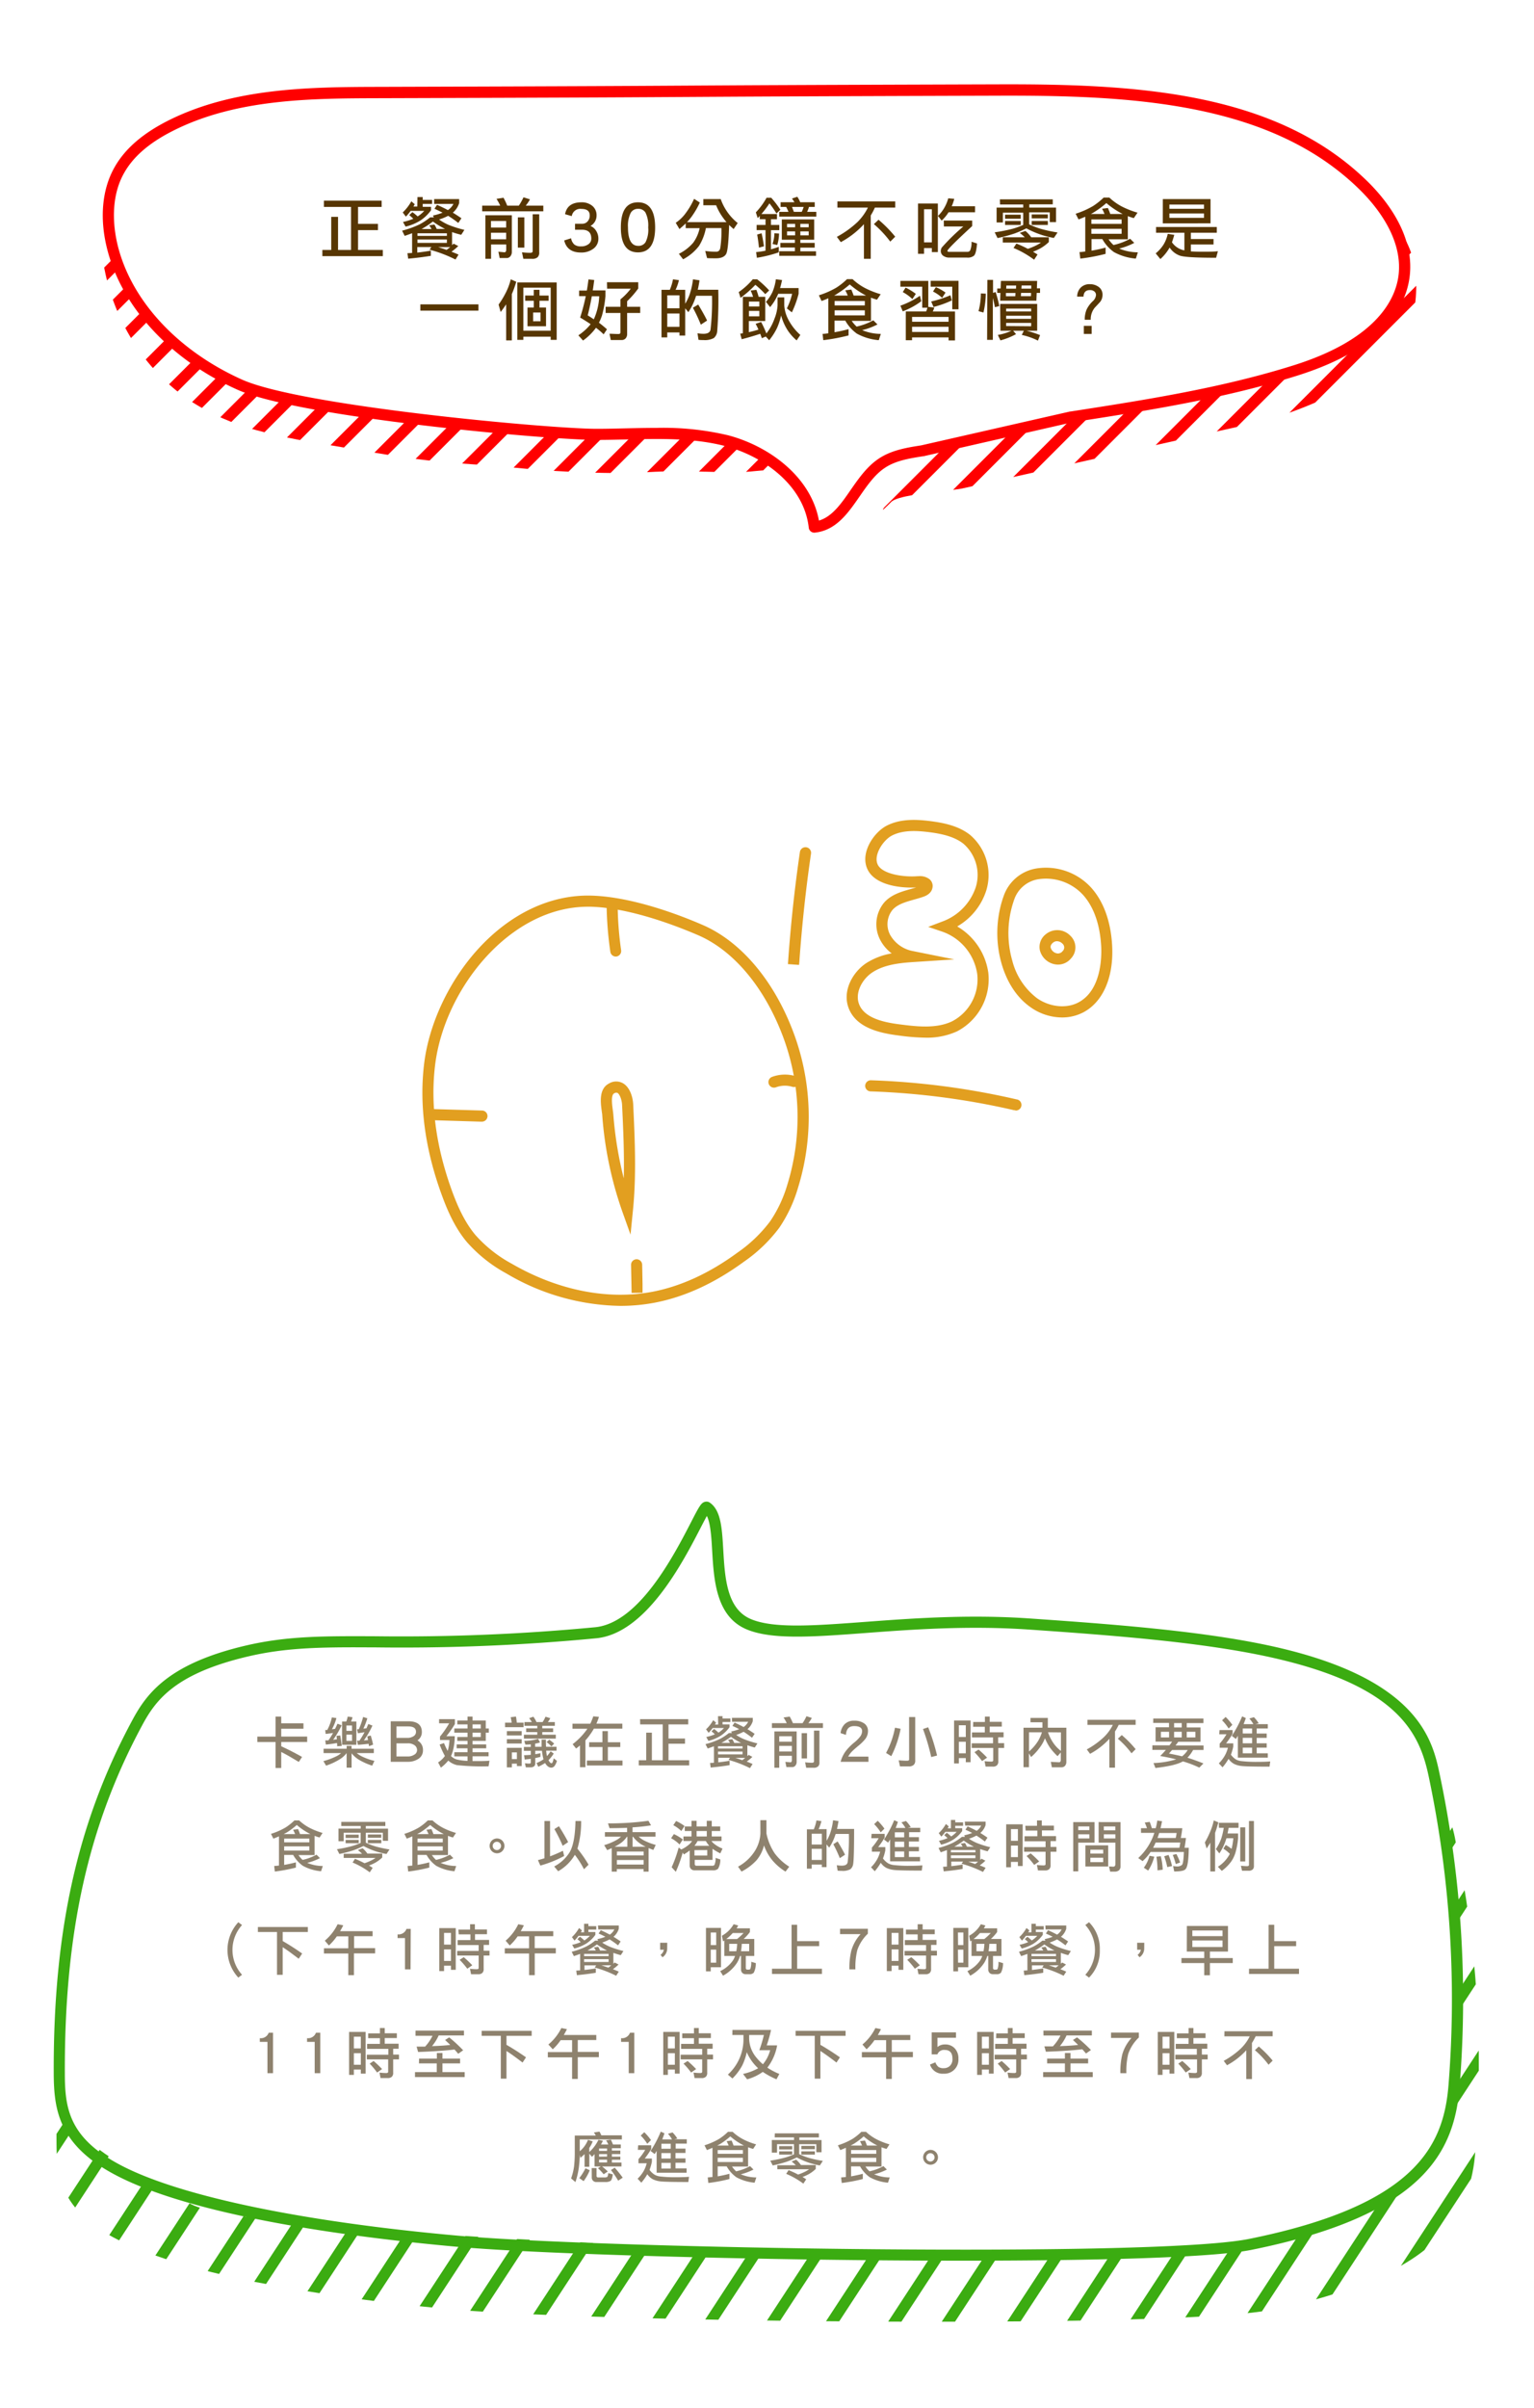 <svg id="Layer_1" data-name="Layer 1" xmlns="http://www.w3.org/2000/svg" xmlns:xlink="http://www.w3.org/1999/xlink" width="414" height="649.5" viewBox="0 0 414 649.5">
  <defs>
    <style>
      .cls-1 {
        fill: none;
      }

      .cls-2 {
        fill: red;
      }

      .cls-3 {
        clip-path: url(#clip-path);
      }

      .cls-4 {
        isolation: isolate;
      }

      .cls-5 {
        clip-path: url(#clip-path-2);
      }

      .cls-6 {
        fill: #3bac11;
      }

      .cls-7 {
        clip-path: url(#clip-path-3);
      }

      .cls-8 {
        clip-path: url(#clip-path-4);
      }

      .cls-9 {
        fill: #573602;
      }

      .cls-10 {
        fill: #e29f20;
      }

      .cls-11 {
        fill: #8e826e;
      }
    </style>
    <clipPath id="clip-path">
      <path class="cls-1" d="M29.25,50.41h0a25.17,25.17,0,0,1,4.44-7.29,23.25,23.25,0,0,1-3.21,5.52C30.05,49.25,29.64,49.82,29.25,50.41Zm182.63,77.72a9.1,9.1,0,0,0-4.89-1.28c-1,0-2,.1-3.19.21a49.51,49.51,0,0,1-5,.3h-.18c-3,0-5.41-.06-8.05-.13h-.32c-2.31-.07-4.49-.13-6.94-.13-2.88,0-5.71.09-8.91.27-2.23.15-4.9.23-7.9.23a299.83,299.83,0,0,1-32.68-2c-17.42-.89-24.61-2.11-40.36-4.78l-6.23-1.06A167.86,167.86,0,0,1,69.11,116a62.7,62.7,0,0,1-17.36-7.61,53.19,53.19,0,0,1-15-15A57.47,57.47,0,0,1,27.91,71a47.09,47.09,0,0,1-.42-13.37c0,.12,0,.26.07.41a64.55,64.55,0,0,0,7.51,22A42.72,42.72,0,0,0,48.76,94.51a135,135,0,0,0,17.6,9.75,75.85,75.85,0,0,0,18.35,5.88c64.42,7,85.76,7.79,96.22,7.79,2.51,0,4.43-.05,6.13-.09,1.31,0,2.44-.07,3.6-.07h0c2.39,0,6,1.07,9.85,2.93a52.13,52.13,0,0,1,11.36,7.43ZM225,145.26c-2.81-.81-3.64-2-4.2-4.06,1.16-1,4.37-4.41,7.76-8,3-3.2,6.14-6.5,8-8.33s27.49-7.19,35.9-8.94h0l2.68-.57,52.26-8.72c14.12-3.17,23.9-7.6,37.42-13.74a26.82,26.82,0,0,0,5.93-3.56,18.6,18.6,0,0,0,4.21-4.82c2.25-3.71,3.53-8.66,4.05-15.59.11-1.53.16-3,.15-4.53,2.57,4.79,3.42,9.39,2.93,15.89-.46,6.14-3.27,11.79-8.36,16.8a51.28,51.28,0,0,1-14.45,9.59C347,112.25,342,113.36,331,115.79l-3.94.87-67.49,15.12c-.75.16-2.38.35-4.46.58-5.16.58-13,1.46-14.56,3a59.68,59.68,0,0,1-7.42,6.42A19.35,19.35,0,0,1,225,145.26Z"/>
    </clipPath>
    <clipPath id="clip-path-2">
      <rect class="cls-1" x="26.75" y="43" width="356" height="102.5"/>
    </clipPath>
    <clipPath id="clip-path-3">
      <path class="cls-1" d="M251.79,626.21h0c-52.34,0-107.51-1.39-128.34-3.22a511.78,511.78,0,0,1-54.3-7.45C52,612.07,39,608,30.57,603.45c-6.6-3.57-10.89-7.69-13.13-12.58-2-4.35-2.17-8.74-2.19-13.23a253.92,253.92,0,0,1,2-34.43c-.24,8.23-.21,16.35-.18,24.2,0,3.76,3.66,8.14,11.13,13.4,6.45,4.54,14.67,9,21.92,12.91l.17.09,1.43.77c3.27,1.77,14.06,3.56,32.07,5.32,15.92,1.55,37.61,3.07,62.75,4.39,47.29,2.49,102.73,4.1,141.24,4.1,22.62,0,37.35-.56,42.61-1.62a201.81,201.81,0,0,0,29.43-8,80,80,0,0,0,18.72-9.44,34.67,34.67,0,0,0,10.09-10.56,26.18,26.18,0,0,0,3.53-11.38,290,290,0,0,0,.37-41.79,297.06,297.06,0,0,0-5.69-41.76c0-.23-.09-.46-.14-.69-.1-.46-.19-.92-.29-1.39a34.33,34.33,0,0,1,6.43,14.89,297.06,297.06,0,0,1,5.69,41.76,289.89,289.89,0,0,1-.37,41.78,42.46,42.46,0,0,1-2.48,11.92,32.34,32.34,0,0,1-7.77,11.74,45.37,45.37,0,0,1-6.91,5.5,67.35,67.35,0,0,1-9.49,5.1A137.76,137.76,0,0,1,343.13,623c-5.39,1.08-16.91,1.92-34.25,2.47C293.6,626,273.86,626.21,251.79,626.21Z"/>
    </clipPath>
    <clipPath id="clip-path-4">
      <rect class="cls-1" x="15" y="481.75" width="384.5" height="144.5"/>
    </clipPath>
  </defs>
  <path class="cls-2" d="M219.76,143.67a1.5,1.5,0,0,1-1.49-1.34c-1.26-11.43-12.21-19.27-22.51-22-8.58-2.25-17.77-2-26.66-1.8-2.64.06-5.38.13-8.06.13h0c-13.14,0-80.26-6.06-96.91-13.53C45.84,97,32.64,82.59,28.81,66.72c-1.94-8-1.24-15.6,2-21.42,2.76-5,7.48-9.16,14.43-12.7,17.81-9,38.66-9.12,57.05-9.17,56.73-.17,70.35-.26,83.51-.34s26.78-.17,83.52-.34c36.87-.12,74.92,1.82,99.75,26.19,4.78,4.68,12.61,14.2,11.41,25.31-.89,8.28-6.89,19.7-30.44,27.09-19.79,6.22-40.56,9.44-60.64,12.56l-40.16,9.16-.11,0c-3.46.54-7.39,1.14-10.36,3.16C236.08,128,234,131,232,133.89c-3.13,4.52-6.37,9.19-12.1,9.77Zm-42.58-28.26a75.86,75.86,0,0,1,19.34,2c10.81,2.84,22.3,11,24.5,23,3.55-1.05,6-4.54,8.53-8.22,2.16-3.1,4.39-6.31,7.51-8.42,3.51-2.39,7.77-3.05,11.53-3.64L288.75,111l.11,0c20-3.1,40.66-6.3,60.25-12.46,23.16-7.27,27.71-18.5,28.36-24.55,1.06-9.85-6.14-18.54-10.53-22.85-24-23.57-61.4-25.46-97.64-25.33-56.73.17-70.35.26-83.51.34s-26.78.17-83.52.34c-18.06.05-38.53.11-55.7,8.85-6.4,3.25-10.7,7-13.16,11.47C30.56,51.91,30,58.75,31.72,66c3.62,15,16.18,28.57,33.61,36.39h0c16,7.17,83.07,13.27,95.68,13.27h0c2.65,0,5.36-.07,8-.13S174.45,115.41,177.18,115.41Z"/>
  <g class="cls-3">
    <g class="cls-4">
      <g class="cls-5">
        <path class="cls-2" d="M36.27,139.35a1.45,1.45,0,0,1-1.06-.44,1.49,1.49,0,0,1,0-2.12L127.9,44.1A1.5,1.5,0,1,1,130,46.22L37.33,138.91A1.47,1.47,0,0,1,36.27,139.35Z"/>
        <path class="cls-2" d="M24.55,139.35a1.45,1.45,0,0,1-1.06-.44,1.49,1.49,0,0,1,0-2.12L116.18,44.1a1.5,1.5,0,1,1,2.12,2.12L25.61,138.91A1.47,1.47,0,0,1,24.55,139.35Z"/>
        <path class="cls-2" d="M13.55,139.35a1.45,1.45,0,0,1-1.06-.44,1.49,1.49,0,0,1,0-2.12L105.18,44.1a1.5,1.5,0,1,1,2.12,2.12L14.61,138.91A1.47,1.47,0,0,1,13.55,139.35Z"/>
        <path class="cls-2" d="M.55,139.35a1.45,1.45,0,0,1-1.06-.44,1.49,1.49,0,0,1,0-2.12L92.18,44.1a1.5,1.5,0,1,1,2.12,2.12L1.61,138.91A1.47,1.47,0,0,1,.55,139.35Z"/>
        <path class="cls-2" d="M-13.45,139.35a1.45,1.45,0,0,1-1.06-.44,1.49,1.49,0,0,1,0-2.12L78.18,44.1a1.5,1.5,0,1,1,2.12,2.12l-92.69,92.69A1.47,1.47,0,0,1-13.45,139.35Z"/>
        <path class="cls-2" d="M-22.45,137.35a1.45,1.45,0,0,1-1.06-.44,1.49,1.49,0,0,1,0-2.12L69.18,42.1a1.5,1.5,0,1,1,2.12,2.12l-92.69,92.69A1.47,1.47,0,0,1-22.45,137.35Z"/>
        <path class="cls-2" d="M-33.45,137.35a1.45,1.45,0,0,1-1.06-.44,1.49,1.49,0,0,1,0-2.12L58.18,42.1a1.5,1.5,0,0,1,2.12,2.12l-92.69,92.69A1.47,1.47,0,0,1-33.45,137.35Z"/>
        <path class="cls-2" d="M48,139.35a1.45,1.45,0,0,1-1.06-.44,1.49,1.49,0,0,1,0-2.12L139.62,44.1a1.5,1.5,0,1,1,2.12,2.12L49.05,138.91A1.48,1.48,0,0,1,48,139.35Z"/>
        <path class="cls-2" d="M59.71,139.35a1.45,1.45,0,0,1-1.06-.44,1.49,1.49,0,0,1,0-2.12L151.33,44.1a1.5,1.5,0,1,1,2.13,2.12L60.77,138.91A1.48,1.48,0,0,1,59.71,139.35Z"/>
        <path class="cls-2" d="M73.56,139.35a1.45,1.45,0,0,1-1.06-.44,1.49,1.49,0,0,1,0-2.12L165.18,44.1a1.5,1.5,0,1,1,2.13,2.12L74.62,138.91A1.48,1.48,0,0,1,73.56,139.35Z"/>
        <path class="cls-2" d="M87.41,139.35a1.45,1.45,0,0,1-1.06-.44,1.49,1.49,0,0,1,0-2.12L179,44.1a1.5,1.5,0,1,1,2.13,2.12L88.47,138.91A1.48,1.48,0,0,1,87.41,139.35Z"/>
        <path class="cls-2" d="M100.19,139.35a1.47,1.47,0,0,1-1.06-.44,1.49,1.49,0,0,1,0-2.12L191.82,44.1a1.51,1.51,0,0,1,2.12,0,1.49,1.49,0,0,1,0,2.12l-92.69,92.69A1.47,1.47,0,0,1,100.19,139.35Z"/>
        <path class="cls-2" d="M114,139.35a1.47,1.47,0,0,1-1.06-.44,1.49,1.49,0,0,1,0-2.12L205.67,44.1a1.51,1.51,0,0,1,2.12,0,1.49,1.49,0,0,1,0,2.12L115.1,138.91A1.47,1.47,0,0,1,114,139.35Z"/>
        <path class="cls-2" d="M129,139.35a1.45,1.45,0,0,1-1.06-.44,1.49,1.49,0,0,1,0-2.12L220.58,44.1a1.5,1.5,0,1,1,2.13,2.12L130,138.91A1.48,1.48,0,0,1,129,139.35Z"/>
        <path class="cls-2" d="M140.68,139.35a1.45,1.45,0,0,1-1.06-.44,1.49,1.49,0,0,1,0-2.12L232.3,44.1a1.51,1.51,0,0,1,2.12,0,1.49,1.49,0,0,1,0,2.12l-92.68,92.69A1.48,1.48,0,0,1,140.68,139.35Z"/>
        <path class="cls-2" d="M152.4,139.35a1.49,1.49,0,0,1-1.07-.44,1.51,1.51,0,0,1,0-2.12L244,44.1a1.51,1.51,0,0,1,2.12,0,1.49,1.49,0,0,1,0,2.12l-92.68,92.69A1.48,1.48,0,0,1,152.4,139.35Z"/>
        <path class="cls-2" d="M166.25,139.35a1.49,1.49,0,0,1-1.07-.44,1.51,1.51,0,0,1,0-2.12L257.87,44.1a1.51,1.51,0,0,1,2.12,0,1.49,1.49,0,0,1,0,2.12l-92.68,92.69A1.48,1.48,0,0,1,166.25,139.35Z"/>
        <path class="cls-2" d="M180.1,139.35a1.49,1.49,0,0,1-1.07-.44,1.51,1.51,0,0,1,0-2.12L271.72,44.1a1.51,1.51,0,0,1,2.12,0,1.49,1.49,0,0,1,0,2.12l-92.68,92.69A1.48,1.48,0,0,1,180.1,139.35Z"/>
        <path class="cls-2" d="M192.88,139.35a1.47,1.47,0,0,1-1.06-.44,1.49,1.49,0,0,1,0-2.12L284.51,44.1a1.5,1.5,0,1,1,2.12,2.12l-92.69,92.69A1.47,1.47,0,0,1,192.88,139.35Z"/>
        <path class="cls-2" d="M206.73,139.35a1.47,1.47,0,0,1-1.06-.44,1.49,1.49,0,0,1,0-2.12L298.36,44.1a1.51,1.51,0,0,1,2.12,0,1.49,1.49,0,0,1,0,2.12l-92.69,92.69A1.47,1.47,0,0,1,206.73,139.35Z"/>
        <path class="cls-2" d="M221.65,139.35a1.49,1.49,0,0,1-1.07-.44,1.51,1.51,0,0,1,0-2.12L313.27,44.1a1.51,1.51,0,0,1,2.12,0,1.49,1.49,0,0,1,0,2.12l-92.68,92.69A1.48,1.48,0,0,1,221.65,139.35Z"/>
        <path class="cls-2" d="M239.76,139.35a1.45,1.45,0,0,1-1.06-.44,1.49,1.49,0,0,1,0-2.12L331.39,44.1a1.5,1.5,0,1,1,2.12,2.12l-92.69,92.69A1.48,1.48,0,0,1,239.76,139.35Z"/>
        <path class="cls-2" d="M253.61,139.35a1.45,1.45,0,0,1-1.06-.44,1.49,1.49,0,0,1,0-2.12L345.24,44.1a1.5,1.5,0,1,1,2.12,2.12l-92.69,92.69A1.47,1.47,0,0,1,253.61,139.35Z"/>
        <path class="cls-2" d="M266.39,139.35a1.47,1.47,0,0,1-1.06-.44,1.51,1.51,0,0,1,0-2.12L358,44.1a1.51,1.51,0,0,1,2.12,0,1.49,1.49,0,0,1,0,2.12l-92.69,92.69A1.45,1.45,0,0,1,266.39,139.35Z"/>
        <path class="cls-2" d="M279.18,139.35a1.45,1.45,0,0,1-1.06-.44,1.49,1.49,0,0,1,0-2.12L370.8,44.1a1.5,1.5,0,1,1,2.13,2.12l-92.69,92.69A1.48,1.48,0,0,1,279.18,139.35Z"/>
        <path class="cls-2" d="M296.22,139.35a1.48,1.48,0,0,1-1.06-.44,1.51,1.51,0,0,1,0-2.12L387.85,44.1a1.51,1.51,0,0,1,2.12,0,1.49,1.49,0,0,1,0,2.12l-92.69,92.69A1.45,1.45,0,0,1,296.22,139.35Z"/>
        <path class="cls-2" d="M309,139.35a1.45,1.45,0,0,1-1.06-.44,1.49,1.49,0,0,1,0-2.12L400.64,44.1a1.5,1.5,0,1,1,2.12,2.12l-92.69,92.69A1.47,1.47,0,0,1,309,139.35Z"/>
        <path class="cls-2" d="M312.66,150.27a1.51,1.51,0,0,1-1.06-.44,1.49,1.49,0,0,1,0-2.12L404.29,55a1.5,1.5,0,1,1,2.12,2.12l-92.69,92.69A1.51,1.51,0,0,1,312.66,150.27Z"/>
      </g>
    </g>
  </g>
  <path class="cls-6" d="M259.91,609.75c-51.78,0-113.17-1.7-135.84-3.69-25.44-2.25-71.4-7.79-93.46-19.72-14.81-8-16.07-17.4-16.11-27.13-.15-38.37,6.39-67.76,21.23-95.28,3.86-7.17,9.74-15.22,30.65-20.1,11.12-2.6,21.13-2.56,35-2.5a552,552,0,0,0,59.2-2.43c11.86-1.12,21.32-19.44,25.87-28.24,2.31-4.49,2.78-5.34,3.84-5.6a1.59,1.59,0,0,1,1.32.26c3,2.11,3.25,7,3.59,12.74.43,7.41.92,15.8,7.34,18.59,6.11,2.65,17,1.84,30.88.81,12.41-.93,27.86-2.08,44.45-.93,23.66,1.63,46.4,3.41,64.54,7.29,40.7,8.72,44.26,25.75,46.17,34.9a294.16,294.16,0,0,1,5.35,84c-1.41,17.32-9.2,34.64-56.23,44.12C327.2,608.93,295.87,609.75,259.91,609.75ZM95.83,444.31c-10.91,0-19.5.28-28.77,2.44-19.7,4.6-25,11.71-28.69,18.6-14.59,27.06-21,56-20.87,93.85,0,9.45,1.14,17.25,14.53,24.5,15.77,8.53,49.41,15.59,92.3,19.37,38.31,3.37,187.37,5.93,212.76.81,45.09-9.08,52.52-25.28,53.83-41.42a291,291,0,0,0-5.3-83.12c-2.45-11.75-8.06-24.92-43.86-32.59-17.95-3.83-40.57-5.61-64.12-7.23-16.37-1.12-31.7,0-44,.93-14.25,1.06-25.51,1.9-32.3-1.05-8.11-3.52-8.68-13.3-9.14-21.16-.21-3.63-.43-7.36-1.43-9.35-.47.84-1.07,2-1.66,3.14-4.79,9.28-14.76,28.59-28.25,29.85a550.69,550.69,0,0,1-59.49,2.45Z"/>
  <g class="cls-7">
    <g class="cls-4">
      <g class="cls-8">
        <rect class="cls-6" x="-272.44" y="583.2" width="501.2" height="3" transform="translate(-499.17 246.32) rotate(-56.81)"/>
        <rect class="cls-6" x="-14.85" y="583.2" width="501.2" height="3" transform="translate(-382.61 461.88) rotate(-56.81)"/>
        <rect class="cls-6" x="-144.05" y="583.2" width="501.2" height="3" transform="translate(-441.05 353.71) rotate(-56.8)"/>
        <rect class="cls-6" x="113.55" y="583.2" width="501.2" height="3" transform="translate(-324.5 569.2) rotate(-56.8)"/>
        <rect class="cls-6" x="-207.44" y="583.2" width="501.2" height="3" transform="translate(-469.76 300.71) rotate(-56.81)"/>
        <rect class="cls-6" x="50.15" y="583.2" width="501.2" height="3" transform="translate(-353.19 516.21) rotate(-56.8)"/>
        <rect class="cls-6" x="-79.05" y="583.2" width="501.2" height="3" transform="translate(-411.66 408.15) rotate(-56.81)"/>
        <rect class="cls-6" x="-256.39" y="583.2" width="501.2" height="3" transform="translate(-491.88 259.7) rotate(-56.8)"/>
        <rect class="cls-6" x="1.2" y="583.2" width="501.2" height="3" transform="translate(-375.34 475.31) rotate(-56.81)"/>
        <rect class="cls-6" x="-128" y="583.2" width="501.2" height="3" transform="translate(-433.79 367.14) rotate(-56.8)"/>
        <rect class="cls-6" x="129.6" y="583.2" width="501.2" height="3" transform="translate(-317.24 582.63) rotate(-56.8)"/>
        <rect class="cls-6" x="146.6" y="583.2" width="501.2" height="3" transform="translate(-309.55 596.85) rotate(-56.8)"/>
        <rect class="cls-6" x="-191.39" y="583.2" width="501.2" height="3" transform="translate(-462.5 314.14) rotate(-56.81)"/>
        <rect class="cls-6" x="66.2" y="583.2" width="501.2" height="3" transform="translate(-345.93 529.7) rotate(-56.81)"/>
        <rect class="cls-6" x="-63" y="583.2" width="501.2" height="3" transform="translate(-404.38 421.53) rotate(-56.8)"/>
        <rect class="cls-6" x="-239.54" y="583.2" width="501.2" height="3" transform="translate(-484.29 273.85) rotate(-56.81)"/>
        <rect class="cls-6" x="18.05" y="583.2" width="501.2" height="3" transform="translate(-367.72 489.41) rotate(-56.81)"/>
        <rect class="cls-6" x="-111.15" y="583.2" width="501.2" height="3" transform="translate(-426.16 381.24) rotate(-56.8)"/>
        <rect class="cls-6" x="-174.54" y="583.2" width="501.2" height="3" transform="translate(-454.87 328.24) rotate(-56.81)"/>
        <rect class="cls-6" x="83.05" y="583.2" width="501.2" height="3" transform="translate(-338.3 543.74) rotate(-56.8)"/>
        <rect class="cls-6" x="-46.15" y="583.2" width="501.2" height="3" transform="translate(-396.77 435.69) rotate(-56.81)"/>
        <rect class="cls-6" x="-225.1" y="583.2" width="501.2" height="3" transform="translate(-477.75 285.94) rotate(-56.81)"/>
        <rect class="cls-6" x="32.5" y="583.2" width="501.2" height="3" transform="translate(-361.17 501.44) rotate(-56.8)"/>
        <rect class="cls-6" x="-96.7" y="583.2" width="501.2" height="3" transform="translate(-419.63 393.33) rotate(-56.8)"/>
        <rect class="cls-6" x="-160.1" y="583.2" width="501.2" height="3" transform="translate(-448.33 340.33) rotate(-56.81)"/>
        <rect class="cls-6" x="97.5" y="583.2" width="501.2" height="3" transform="translate(-331.76 555.77) rotate(-56.8)"/>
        <rect class="cls-6" x="-31.7" y="583.2" width="501.2" height="3" transform="translate(-390.23 447.77) rotate(-56.81)"/>
      </g>
    </g>
  </g>
  <path class="cls-9" d="M87.42,54.12H103v1.69H96.63v4.57H102v1.69H96.63v5.35h6.68v1.67H87V67.42h2.39V58.49h1.84v8.93h3.51V55.81H87.42Z"/>
  <path class="cls-9" d="M117.17,53.7h6.75v1.07a5.52,5.52,0,0,1-1.71,2.59l0,0c.8.48,1.58,1,2.32,1.51l-.84,1.26a33.27,33.27,0,0,0-2.74-1.92,15.86,15.86,0,0,1-2.45,1A14.88,14.88,0,0,0,121,60.63,30.46,30.46,0,0,0,125.33,62l-.85,1.33A24.75,24.75,0,0,1,122,62.6v3.52l.42-.39,1.26.63a14.18,14.18,0,0,1-1.84,1.53c.67.25,1.31.51,1.91.79L122.93,70a36.2,36.2,0,0,0-7-2.66l.49-.7h-3.8v1.49c1.18-.13,2.4-.31,3.66-.52V69q-2.76.46-6.12.77l-.2-1.47,1.26-.07V62.9q-.93.36-2,.72l-.7-1.4a26.14,26.14,0,0,0,4.74-1.71,18.34,18.34,0,0,0,2.84-1.89h1l-.27-.49a15.65,15.65,0,0,0,2.61-.76c-.73-.39-1.46-.74-2.19-1.06l.7-1.06c1,.44,2,.92,2.93,1.42l0,0A4.41,4.41,0,0,0,122.38,55h-5.21Zm-4.5-.55h1.41v.77h2.54V55h-2.54v.78h2.25v.92a10.91,10.91,0,0,1-2.87,2.77,13.08,13.08,0,0,1-4,1.65l-.7-1.25a15.16,15.16,0,0,0,2.79-.87c-.32-.31-.69-.63-1.09-1l.84-.78a13,13,0,0,1,1.42,1.16,9.15,9.15,0,0,0,1.78-1.5h-3.67a13.77,13.77,0,0,1-1.29,1.55l-.85-1.13a12.34,12.34,0,0,0,2.32-3l.92.78c-.11.22-.23.42-.36.63h1.06Zm0,10.47h7.94v-.7h-7.94Zm0,1.89h7.94v-.92h-7.94Zm1.1-3.73h2.7a6.74,6.74,0,0,0-.63-1l1.41-.21a9.23,9.23,0,0,1,.61,1.18h2.25a23.44,23.44,0,0,1-3.28-2A22.84,22.84,0,0,1,113.77,61.78Zm4.48,4.87c.79.24,1.55.49,2.27.75.34-.24.65-.49,1-.75Z"/>
  <path class="cls-9" d="M135.89,53.34a17.65,17.65,0,0,1,1,2.13h3.13a15.22,15.22,0,0,0,1.26-2.25l1.75.55a12,12,0,0,1-1.14,1.7h4.74V57H130.13V55.47H135a14.73,14.73,0,0,0-1-1.84Zm2.25,4.72v9.77a1.87,1.87,0,0,1-.45,1.35,1.27,1.27,0,0,1-1,.42h-1.84l-.34-1.7,1.62.15c.32,0,.49-.27.49-.7V65.94h-4.09v3.87H131V58.06Zm-5.63,3.31h4.09V59.61h-4.09Zm0,3.17h4.09V62.77h-4.09Zm7.25-5.92h1.75v8.17h-1.75Zm4-.83h1.76V68.05a1.69,1.69,0,0,1-.45,1.35,2.15,2.15,0,0,1-1.51.41h-2.32l-.36-1.76a19.83,19.83,0,0,0,2.18.14c.47,0,.7-.14.7-.43Z"/>
  <path class="cls-9" d="M161.49,64.31a3.28,3.28,0,0,1-1.39,2.8,5.33,5.33,0,0,1-3.29,1q-3.76,0-4.54-3.26l1.86-.58a2.88,2.88,0,0,0,.9,1.71,2.82,2.82,0,0,0,1.78.47,3.19,3.19,0,0,0,2-.58,1.81,1.81,0,0,0,.77-1.52c0-1.59-.83-2.38-2.48-2.38h-1.91V60.35h2a1.86,1.86,0,0,0,1.39-.63,2.33,2.33,0,0,0,.58-1.62c0-1.17-.75-1.75-2.25-1.75a2.32,2.32,0,0,0-2.6,1.94l-1.81-.52q.6-3.19,4.41-3.2a4.41,4.41,0,0,1,3,1A3.24,3.24,0,0,1,161,58.1a3.19,3.19,0,0,1-1.64,2.84,3.26,3.26,0,0,1,1.53,1.33A3.81,3.81,0,0,1,161.49,64.31Z"/>
  <path class="cls-9" d="M176.81,61.33q0,6.74-4.63,6.74t-4.62-6.74q0-6.76,4.62-6.76T176.81,61.33Zm-1.87,0a7.86,7.86,0,0,0-.74-4,2.22,2.22,0,0,0-2-1,2.19,2.19,0,0,0-2,1.12,7.82,7.82,0,0,0-.72,3.86c0,3.31.92,5,2.75,5a2.19,2.19,0,0,0,2-1A7.51,7.51,0,0,0,174.94,61.33Z"/>
  <path class="cls-9" d="M187.32,53.63l1.55,1a22.44,22.44,0,0,1-2.25,3.85,13.47,13.47,0,0,1-1.21,1.43h10.66a12.43,12.43,0,0,1-.8-1,15.41,15.41,0,0,1-2-3.55h-3.45V53.7h4.69a14.38,14.38,0,0,0,4.58,6.46L198,61.78c-.44-.37-.85-.74-1.22-1.11-.14,4.39-.39,7-.78,7.77s-1.31,1.23-2.72,1.23c-1.15,0-2,0-2.46-.07l-.49-1.91a20.69,20.69,0,0,0,2.95.21c.62,0,1-.35,1.12-1.06a29.33,29.33,0,0,0,.29-5.32h-4.18a14.19,14.19,0,0,1-1.85,4.8,13.06,13.06,0,0,1-4.3,3.62l-1.14-1.48a12.3,12.3,0,0,0,3.87-3,10.24,10.24,0,0,0,1.73-3.92h-3.76V60.26c-.53.52-1.09,1-1.69,1.52l-1-1.69a10.75,10.75,0,0,0,2.84-2.81A19.53,19.53,0,0,0,187.32,53.63Z"/>
  <path class="cls-9" d="M207.59,53.34h.55a25.71,25.71,0,0,1,2.47,3.24l-1.06,1a25.86,25.86,0,0,0-1.89-2.73,24.23,24.23,0,0,1-2.18,2.88h4.21v1.4h-1.62v1.55h2.25v1.4h-2.25v5.17c.69-.19,1.39-.42,2.11-.67v1.48a35,35,0,0,1-5.91,1.47L204.06,68a23.66,23.66,0,0,0,2.54-.38V62.07h-2.4v-1.4h2.4V59.12h-1.55v-.9c-.18.21-.37.41-.56.61l-.5-1.55a18.86,18.86,0,0,0,2.89-3.94Zm-2.05,9.58c.23,1,.45,2.19.64,3.51l-1.35.36c-.12-1.23-.28-2.4-.48-3.53Zm3.45,0,1.26.07a11.74,11.74,0,0,1-.48,3.1l-1.28-.29A9.1,9.1,0,0,0,209,62.92Zm6.19-9.85a8.18,8.18,0,0,1,.79,1.48h3.91v1.26h-1.55a8.86,8.86,0,0,1-.5,1.33h2.48v1.28h-10V57.14h2.49a12.65,12.65,0,0,0-.63-1.33h-1.5V54.55h3.75c-.2-.32-.42-.65-.67-1ZM211,59.19h8.73v5.47H216v.85h3.87v1.28H216v1h4.23V69h-9.92V67.76h4.22v-1h-3.93V65.51h3.93v-.85H211Zm1.41,2.11h2.18v-.92h-2.18Zm2.18,2.18V62.41h-2.18v1.07Zm-.29-6.34h2.07a8,8,0,0,0,.52-1.33h-3.13C213.9,56.23,214.08,56.67,214.25,57.14ZM216,60.38v.92h2.25v-.92Zm2.25,3.1V62.41H216v1.07Z"/>
  <path class="cls-9" d="M226,54.33h15.6V56h-5.49A17.11,17.11,0,0,1,235,58.11v11.7h-1.84V60.47l-.4.42a23.72,23.72,0,0,1-5.84,4.42l-1.07-1.42a26.7,26.7,0,0,0,5.57-4A14.79,14.79,0,0,0,234.23,56H226Zm11.1,4.94a33.75,33.75,0,0,1,4.5,4.57l-1.33,1.33a29,29,0,0,0-4.42-4.72Z"/>
  <path class="cls-9" d="M253.11,54.89V68h-1.62V66.91h-2.11v1.55h-1.62V54.89Zm-3.73,10.48h2.11V56.44h-2.11Zm6.54-11.88,1.62.14a12.69,12.69,0,0,1-.69,2h6.3v1.62H256a10.51,10.51,0,0,1-1.86,2.25l-1-1.26a9.83,9.83,0,0,0,1.71-2.19A11,11,0,0,0,255.92,53.49Zm-1.21,6h7.67v1.48q-6.67,6.14-6.68,6.68c0,.19.15.28.43.28H261a.91.91,0,0,0,.82-.36,5.78,5.78,0,0,0,.39-2.37l1.48.48c-.16,1.87-.45,3-.88,3.32a2.67,2.67,0,0,1-1.81.48h-4.84a2.75,2.75,0,0,1-1.71-.57,1.55,1.55,0,0,1-.54-1.26,1.73,1.73,0,0,1,.27-.89A53.85,53.85,0,0,1,260,61.08h-5.26Z"/>
  <path class="cls-9" d="M269.85,53.77h14.27v1.34h-6.33V56H285V59.9h-1.69V57.28h-5.56v3.23a20.13,20.13,0,0,0,3.34,1.27,38.11,38.11,0,0,0,4.33.92l-1,1.48a26.57,26.57,0,0,1-2.93-.7A25.06,25.06,0,0,1,277,61.59,30.42,30.42,0,0,1,273.75,63a40.69,40.69,0,0,1-4.53,1.21l-.77-1.55a41.75,41.75,0,0,0,5-1,18.92,18.92,0,0,0,2.7-1v-3.3h-5.49V60h-1.69V56h7.18v-.84h-6.26Zm6.89,8.52A9.09,9.09,0,0,1,278.31,64h4.75v1.28a11.21,11.21,0,0,1-2.27,1.7,13.45,13.45,0,0,1-2,.91c.43.26.84.51,1.22.76l-.92,1.4a25.51,25.51,0,0,0-5.56-3.17l.78-1.18a29.25,29.25,0,0,1,3.09,1.42,18.83,18.83,0,0,0,2.54-1.08,9.28,9.28,0,0,0,1-.63h-10.3V64h5.94a13.12,13.12,0,0,0-1.36-1.18Zm-5.49-4.38h4.23V59h-4.23Zm0,1.7h4.23v1.06h-4.23Zm7.19-1.77h4.35V58.9h-4.35Zm0,1.77h4.35v1.06h-4.35Z"/>
  <path class="cls-9" d="M298.63,53.29h.76a15.39,15.39,0,0,0,3.38,2.41A23.4,23.4,0,0,0,307,57.36l-1,1.47a15.38,15.38,0,0,1-1.62-.54v6.25h-5.2a8.62,8.62,0,0,0,1.33,1.55A16.62,16.62,0,0,0,305,64.4l1.12,1.11A18.4,18.4,0,0,1,302,67.06l.09,0a13.27,13.27,0,0,0,5,1l-.55,1.69a14.86,14.86,0,0,1-5.91-1.76,10.79,10.79,0,0,1-3.13-3.51h-2.92v3.13a38.33,38.33,0,0,0,3.8-.83v1.69a51.89,51.89,0,0,1-6.82,1.28l-.22-1.76c.51,0,1-.08,1.55-.15V58.45c-.57.26-1.18.5-1.81.74l-.78-1.54A22.8,22.8,0,0,0,295,55.57a18.43,18.43,0,0,0,2.86-2.28Zm-4.23,4.43h3.69a11.52,11.52,0,0,0-.66-1.41L299,56.1c.22.48.43,1,.64,1.62H303a22,22,0,0,1-4.41-2.95,24.64,24.64,0,0,1-3.18,2.37C295.13,57.33,294.79,57.52,294.4,57.72Zm.14,2.66h8.16V59.19h-8.16Zm0,2.68h8.16V61.71h-8.16Z"/>
  <path class="cls-9" d="M312,61.23h16.39v1.54h-7v1.7h6.12v1.47h-6.12V67.8c.88.07,1.92.1,3.09.1,1.67,0,3.08,0,4.21-.14l-.48,1.76c-5.48,0-8.76-.19-9.83-.59a5.53,5.53,0,0,1-2.72-2.16,12,12,0,0,1-2.5,3.1l-1.26-1.53A9.84,9.84,0,0,0,314,66a9.07,9.07,0,0,0,1.15-2.92l1.77.27c-.22.78-.43,1.45-.63,2a5.19,5.19,0,0,0,2.66,2,4.2,4.2,0,0,0,.7.18V62.77H312Zm1.83-7.53h12.87v6.54H313.82Zm1.77,2.61h9.34V55.18h-9.34Zm9.34,2.45V57.57h-9.34v1.19Z"/>
  <path class="cls-9" d="M113.45,82.09h15.67v1.69H113.45Z"/>
  <path class="cls-9" d="M137.85,75.34l1.48.65a28.44,28.44,0,0,1-1.19,3.33V91.81H136.6V82.09c-.46.69-.95,1.37-1.48,2.06l-.56-2a22.93,22.93,0,0,0,1.78-2.89A16.65,16.65,0,0,0,137.85,75.34Zm12.39.85V91.67h-1.62v-.85h-7.38v.85h-1.62V76.19Zm-9,13h7.38V77.59h-7.38Zm.49-9.48h2.32V78.17h1.55v1.55h2.46v1.4H145.6v1.82h1.76V88h-5V82.94h1.7V81.12h-2.32Zm4.15,6.94V84.29h-2v2.37Z"/>
  <path class="cls-9" d="M156.29,78.37h2.09c.17-1,.32-2,.44-3l1.55.15c-.12,1-.25,1.91-.39,2.81h3.42v1.54a28.94,28.94,0,0,1-.92,5.17,12.71,12.71,0,0,1-.83,2c.76.58,1.48,1.17,2.16,1.78l-.9,1.36a17.8,17.8,0,0,0-2.07-1.77,15.17,15.17,0,0,1-3.49,3.44l-1.26-1.41a14.34,14.34,0,0,0,3.31-3c-.85-.58-1.79-1.17-2.83-1.79a54.31,54.31,0,0,0,1.52-5.78h-1.8Zm3.43,1.54c-.32,1.82-.69,3.53-1.11,5.15.57.35,1.12.71,1.64,1.06a.19.19,0,0,0,.05-.09,16.65,16.65,0,0,0,1.42-6.12Zm4.09-3.79h8.44v1.69a25.06,25.06,0,0,1-3,3.44v1.49h3.53v1.67h-3.53v5.78a1.75,1.75,0,0,1-.34,1,1.37,1.37,0,0,1-1.07.52h-3l-.34-1.69c.74,0,1.53.07,2.37.07.39,0,.58-.14.58-.43V84.41h-4V82.74h4v-2a16.81,16.81,0,0,0,2.79-2.88h-6.39Z"/>
  <path class="cls-9" d="M181.63,75.34l1.6.22a12.18,12.18,0,0,1-.9,2.61h2.59v3.76a13.19,13.19,0,0,0,1.23-2.59,20.87,20.87,0,0,0,.88-4l1.76.27c-.15,1-.31,1.82-.48,2.54h5.54a111.4,111.4,0,0,1-.29,11.23,2.72,2.72,0,0,1-.91,1.8,5.14,5.14,0,0,1-2.79.54c-.4,0-.85,0-1.35-.07l-.27-1.77a8.56,8.56,0,0,0,1.62.15c1.14,0,1.77-.38,1.9-1.14a65.48,65.48,0,0,0,.4-9.12h-4.28a2.34,2.34,0,0,0-.11.3,16.18,16.18,0,0,1-2,4.13l-.85-1.05v7.36h-1.54v-.84h-3.3V91h-1.55V78.17h2.24A13.32,13.32,0,0,0,181.63,75.34Zm-1.55,7.81h3.3v-3.5h-3.3Zm0,5h3.3V84.56h-3.3Zm8.36-6c1,1.67,1.81,3.1,2.39,4.31l-1.69,1.11A42.72,42.72,0,0,0,187,83Z"/>
  <path class="cls-9" d="M203.79,75.34h.56a26.21,26.21,0,0,1,3.24,3l-1.06,1a25.29,25.29,0,0,0-2.67-2.52,27.73,27.73,0,0,1-4,3.51l-.49-1.55a19.3,19.3,0,0,0,3.8-3.46Zm.34,2.83a16.89,16.89,0,0,1,.61,1.89h1.79v6.53H202.1v3c.87-.19,1.74-.42,2.59-.68a15.32,15.32,0,0,0-.76-1.57l1.48-.5a25.75,25.75,0,0,1,1.42,3.11A13.83,13.83,0,0,0,209,86a11.51,11.51,0,0,0,.85-3.6V80.2h1.81v2.18a9.51,9.51,0,0,0,.94,3.51A14.45,14.45,0,0,0,216,90.34l-1,1.47A12.6,12.6,0,0,1,212.52,89a14,14,0,0,1-1.71-3.92,18.1,18.1,0,0,1-1.08,3.33,16.45,16.45,0,0,1-2.14,3.36l-.92-1-1.06.45c-.15-.42-.29-.82-.44-1.19q-2.19.74-5,1.47L199.77,90l.71-.11V80.06h2.77a13.52,13.52,0,0,0-.67-1.69Zm-2,4.5h2.8V81.34h-2.8Zm0,2.66h2.8V83.86h-2.8Zm7.3-10,1.63.2c-.17.84-.35,1.56-.53,2.17h5v1.55a27.15,27.15,0,0,1-1.82,5l-1.35-1.07a17.36,17.36,0,0,0,1.42-3.94H210a.15.15,0,0,1,0,.07,14.11,14.11,0,0,1-2.16,3.53l-1.12-1.42a11.39,11.39,0,0,0,1.78-2.72A13.48,13.48,0,0,0,209.4,75.29Z"/>
  <path class="cls-9" d="M229.33,75.29h.76a15.39,15.39,0,0,0,3.38,2.41,23.4,23.4,0,0,0,4.21,1.66l-1,1.47a15.38,15.38,0,0,1-1.62-.54v6.25h-5.2a8.62,8.62,0,0,0,1.33,1.55,16.87,16.87,0,0,0,4.5-1.69l1.12,1.11a18.4,18.4,0,0,1-4.18,1.55.26.26,0,0,0,.09,0,13.27,13.27,0,0,0,5,1l-.55,1.69a14.86,14.86,0,0,1-5.91-1.76,10.79,10.79,0,0,1-3.13-3.51h-2.91v3.13c1.22-.2,2.48-.48,3.79-.83v1.69a51.89,51.89,0,0,1-6.82,1.28L222,90.05c.51,0,1-.08,1.55-.15V80.45c-.57.26-1.18.5-1.82.74L221,79.65a22.8,22.8,0,0,0,4.74-2.08,18.43,18.43,0,0,0,2.86-2.28Zm-4.23,4.43h3.69a10.23,10.23,0,0,0-.67-1.41l1.63-.21q.31.72.63,1.62h3.36a22,22,0,0,1-4.41-3,24,24,0,0,1-3.19,2.37C225.83,79.33,225.48,79.52,225.1,79.72Zm.15,2.66h8.15V81.19h-8.15Zm0,2.68h8.15V83.71h-8.15Z"/>
  <path class="cls-9" d="M243,75.77h7.53v7l1.62.18a6.31,6.31,0,0,1-.41,1.06h6v7.81H256V91h-9.85v.77h-1.69V84h5.49a5.79,5.79,0,0,0,.34-1h-1.4V77.32H243Zm5.28,4,.36,1.48a20.74,20.74,0,0,1-5,2.73L243,82.45A22.56,22.56,0,0,0,248.25,79.79Zm-3.87-2.2a15.82,15.82,0,0,1,2.75,1.69l-.92,1.41a11.8,11.8,0,0,0-2.6-1.89Zm1.76,9.22H256V85.48h-9.85Zm0,2.75H256V88.14h-9.85Zm5-13.79h7.52v7.67H257V77.32h-5.83Zm5.34,3.88.36,1.4a25.78,25.78,0,0,1-4.93,1.76l-.63-1.47A30.19,30.19,0,0,0,256.47,79.65Zm-3.94-2.18a13.24,13.24,0,0,1,2.61,1.47l-.92,1.41a10.35,10.35,0,0,0-2.46-1.7Z"/>
  <path class="cls-9" d="M264.72,79.14l1.33.07a24.43,24.43,0,0,1-.63,5.08l-1.33-.36A19.05,19.05,0,0,0,264.72,79.14Zm1.76-3.65H268V79l.7-.23a33.65,33.65,0,0,1,1,3.79l-1.19.29c-.16-.85-.34-1.67-.56-2.46V91.67h-1.55Zm3.66.28h9.77l-.07,2h.85V79h-.9l-.09,2.1h-9.78L270,79h-.86V77.81h.91Zm-.22,6.2h10V89.2H277a26.32,26.32,0,0,1,3.7,1.19l-.58,1.48a18.35,18.35,0,0,0-4.36-1.53l.56-1.14h-2.9l.8.92A19.08,19.08,0,0,1,270,91.81l-.7-1.47A14.53,14.53,0,0,0,273,89.2h-3Zm1.57-2.06H274l.06-.89h-2.58Zm.05,4.09h6.75v-.77h-6.75Zm0,2h6.75v-.84h-6.75Zm6.75,2V87.1h-6.75v.84Zm-6.73-10.13h2.63l.05-.85H271.6ZM278.27,79h-2.7l-.05.89h2.72ZM275.72,77l-.06.85h2.65l0-.85Z"/>
  <path class="cls-9" d="M297.55,79.56a3,3,0,0,1-.67,1.9c-.46.51-.93,1-1.4,1.5a4.89,4.89,0,0,0-1.11,3.29h-1.62a6.91,6.91,0,0,1,.52-2.79,7.6,7.6,0,0,1,1.64-2.21,2.52,2.52,0,0,0,.88-1.69,1.21,1.21,0,0,0-.43-.94,1.79,1.79,0,0,0-1.21-.38c-1.11,0-1.68.59-1.73,1.77h-1.71a3.51,3.51,0,0,1,.88-2.36,3.3,3.3,0,0,1,2.56-1,3.92,3.92,0,0,1,2.25.66A2.54,2.54,0,0,1,297.55,79.56Zm-2.93,10.51h-2.11V87.89h2.11Z"/>
  <path class="cls-10" d="M167.42,352.22a61.93,61.93,0,0,1-30.77-8.75A38.89,38.89,0,0,1,126,335c-3.37-4-5.39-8.9-6.78-12.7-4.55-12.45-6.14-24.46-4.72-35.67,1.36-10.7,6.78-22.14,14.49-30.62,8.69-9.54,19.46-14.68,30.39-14.45,10.78.23,23.54,5,30.19,7.89,10.18,4.36,19,14.66,24.27,28.24a64.81,64.81,0,0,1,1.5,42.77h0a38.11,38.11,0,0,1-5,10.65,40.65,40.65,0,0,1-9.51,9.16c-7.92,5.8-16,9.53-24.09,11.08A49.3,49.3,0,0,1,167.42,352.22Zm-8.75-107.66c-21.14,0-38.64,22.21-41.21,42.44-1.36,10.74.17,22.27,4.55,34.27,1.31,3.57,3.2,8.13,6.27,11.8a35.91,35.91,0,0,0,9.87,7.8c12.42,7.18,25.9,9.85,38,7.53,7.63-1.47,15.33-5,22.89-10.55a38,38,0,0,0,8.83-8.47,35.22,35.22,0,0,0,4.61-9.82A61.81,61.81,0,0,0,211,278.77c-5-12.83-13.21-22.52-22.66-26.56-6.44-2.77-18.79-7.43-29.06-7.65ZM213.89,320h0Z"/>
  <path class="cls-10" d="M166.2,258a1.49,1.49,0,0,1-1.48-1.28,96,96,0,0,1-1-12.21,1.5,1.5,0,0,1,1.48-1.52h0a1.49,1.49,0,0,1,1.5,1.48,91.7,91.7,0,0,0,.93,11.82,1.5,1.5,0,0,1-1.27,1.7Z"/>
  <path class="cls-10" d="M208.88,293.36a1.5,1.5,0,0,1-.53-2.9,10,10,0,0,1,6.36-.2,1.5,1.5,0,1,1-.88,2.87,6.93,6.93,0,0,0-4.43.14A1.58,1.58,0,0,1,208.88,293.36Z"/>
  <path class="cls-10" d="M170.46,348.73l-.15-7.55a1.5,1.5,0,1,1,3-.06l.1,5.14a2.6,2.6,0,0,1,0,.26l0,2.16Z"/>
  <path class="cls-10" d="M130,302.54h0l-13.28-.4a1.5,1.5,0,0,1,.09-3l13.28.39a1.5,1.5,0,0,1-.05,3Z"/>
  <path class="cls-10" d="M170.17,333l-2.24-6.28a100.09,100.09,0,0,1-5.39-25.84c0-.32-.08-.69-.13-1.11-.33-2.42-.82-6.08,1.93-7.52a3.73,3.73,0,0,1,3.78-.08c1.89,1.08,2.67,3.75,2.77,5.72h0c.44,9.32.89,19-.06,28.47Zm-3.79-38.3a1.48,1.48,0,0,0-.64.2c-.9.47-.55,3.07-.36,4.47.06.48.12.91.15,1.27a101.54,101.54,0,0,0,2.81,17.17c.17-6.62-.14-13.28-.45-19.78h0c-.07-1.42-.64-2.91-1.26-3.26A.41.41,0,0,0,166.38,294.74Z"/>
  <path class="cls-10" d="M286.64,274.43a14.83,14.83,0,0,1-8.48-2.74c-4.6-3.21-6.81-8.16-7.84-11.73a30.06,30.06,0,0,1,.4-17.86h0l.09-.24a11.26,11.26,0,0,1,8.72-7.59,16.54,16.54,0,0,1,15,5.19h0c3.37,3.78,5.32,9.26,5.63,15.85.39,8.37-2.53,15-7.83,17.76A12.33,12.33,0,0,1,286.64,274.43Zm-13-31.69,0,.11a27,27,0,0,0-.44,16.27,18.44,18.44,0,0,0,6.68,10.12c3.4,2.38,7.87,2.85,11.1,1.17,6.26-3.25,6.34-12.27,6.22-15-.2-4.11-1.2-9.87-4.87-14a13.62,13.62,0,0,0-12.21-4.25A8.26,8.26,0,0,0,273.68,242.74Z"/>
  <path class="cls-10" d="M285.55,260.17a4.94,4.94,0,0,1-1.14-.14,5.16,5.16,0,0,1-3.76-3.69,4.31,4.31,0,0,1,1.57-4.34,4.88,4.88,0,0,1,6.66.4,4.31,4.31,0,0,1,.16,6.11A4.55,4.55,0,0,1,285.55,260.17Zm-.29-6.31a1.69,1.69,0,0,0-1.1.42c-.76.65-.63,1.19-.59,1.37a2.21,2.21,0,0,0,1.56,1.47,1.58,1.58,0,0,0,1.64-.57h0a1.35,1.35,0,0,0,0-2A2.17,2.17,0,0,0,285.26,253.86Z"/>
  <path class="cls-10" d="M249.76,279.88a58,58,0,0,1-7.25-.59c-5.16-.65-11.34-2.07-13.42-7.24-1.88-4.69,1-9.8,4.64-12.24a18.62,18.62,0,0,1,6.92-2.66,10.78,10.78,0,0,1-3.05-3.55,9.13,9.13,0,0,1,1.11-10.27c1.94-2.1,4.58-2.84,7.14-3.56l1.41-.41c-4.06.23-10.94-.53-13.07-4.75-2.23-4.42,1.59-10.09,5.1-11.9h0c3.76-1.94,8.11-1.71,11.87-1.23,3.53.46,7.55,1.25,10.67,3.73a14.23,14.23,0,0,1,4.36,14.92,17.23,17.23,0,0,1-7.85,9.75,17.28,17.28,0,0,1,8.39,12.5,15.85,15.85,0,0,1-8.45,15.8A19.51,19.51,0,0,1,249.76,279.88Zm-1.65-43.57a4.22,4.22,0,0,1,2.77.85,2.38,2.38,0,0,1,.83,1.72c0,.63-.15,2.18-2.53,3-.83.29-1.69.53-2.52.76-2.25.64-4.38,1.24-5.74,2.72a6.14,6.14,0,0,0-.66,6.84,8.93,8.93,0,0,0,6.2,4.34l11.09,2.23-11.29.73c-3.85.26-7.82.77-10.86,2.8-2.71,1.8-4.77,5.52-3.52,8.62,1.49,3.72,6.66,4.83,11,5.38s9.78,1.24,14.09-.84a12.74,12.74,0,0,0,6.77-12.73,14.32,14.32,0,0,0-9.39-11.43L250.51,250l3.82-1.45a14.87,14.87,0,0,0,9-9.22A11.16,11.16,0,0,0,260,227.56c-2.54-2-6.07-2.7-9.18-3.1-3.3-.42-7.09-.65-10.11.91h0c-2.38,1.23-5.09,5.34-3.8,7.88s7,3.37,10.65,3.08Z"/>
  <path class="cls-10" d="M215.65,260.25l-3-.21c.69-10.08,1.77-20.25,3.23-30.23a1.5,1.5,0,1,1,3,.43c-1.39,9.49-2.43,19.16-3.12,28.74v.16Z"/>
  <path class="cls-10" d="M274,299.44a1.86,1.86,0,0,1-.34,0,202.16,202.16,0,0,0-38.71-5.07,1.5,1.5,0,0,1-1.45-1.55,1.52,1.52,0,0,1,1.55-1.45,204.83,204.83,0,0,1,39.28,5.15,1.5,1.5,0,0,1-.33,3Z"/>
  <path class="cls-11" d="M74.37,463H75.9v1.81h6v1.46h-6v2.11h7v1.47h-7V471q2.79,1.28,5.62,2.88l-.88,1.35q-2.91-1.77-4.74-2.69v4.32H74.37v-7H69.45v-1.47h4.92Z"/>
  <path class="cls-11" d="M87.33,471.67h6.22v-.77h1.34v.77h6v1.17H96.27a7.2,7.2,0,0,0,1.6,1,16.11,16.11,0,0,0,3.18,1.1l-.6,1.29a17.18,17.18,0,0,1-3.66-1.64,7.88,7.88,0,0,1-1.9-1.69v3.87H93.55v-3.93A7,7,0,0,1,92,474.32a17.43,17.43,0,0,1-4,1.91L87.28,475A17.88,17.88,0,0,0,91,473.59a5.33,5.33,0,0,0,1.06-.75H87.33Zm2.23-8.45,1.23.18a12.71,12.71,0,0,1-1.2,3c.31,0,.59-.06.84-.1.22-.44.44-.9.65-1.38l1.12.42a22.45,22.45,0,0,1-2.29,3.91l1-.13c0-.32-.06-.63-.09-.92l1-.12q.23,1.31.42,2.82L91,471c0-.31,0-.6-.06-.88a29.93,29.93,0,0,1-3,.42l-.16-1.13.85,0a18.2,18.2,0,0,0,1.26-2c-.53.09-1.19.18-2,.26l-.12-1.05.54,0A11.77,11.77,0,0,0,89.56,463.22Zm4.28-.22,1.29.16a5.36,5.36,0,0,1-.39,1.17h1.44v6.27H92.32v-6.27h1.13A7.06,7.06,0,0,0,93.84,463Zm-.35,3.85H95V465.4H93.49Zm1.52,2.7v-1.69H93.49v1.69Zm3-6.45,1.13.36a19.65,19.65,0,0,1-1.07,2.79l.83-.09L99.4,465l1.11.42a22.56,22.56,0,0,1-2.31,4l1.11-.08c-.06-.34-.12-.68-.19-1l.93-.24a25.12,25.12,0,0,1,.64,2.46l-1.11.42c0-.22-.06-.43-.1-.64-.85.1-1.81.19-2.88.28l-.24-1.11.63,0a19.25,19.25,0,0,0,1.39-2.31c-.55.1-1.14.2-1.78.29l-.24-1.05.49-.05A21.91,21.91,0,0,0,98,463.1Z"/>
  <path class="cls-11" d="M114.15,472.1a2.66,2.66,0,0,1-1.44,2.42,5,5,0,0,1-2.63.67h-4.63V464.26h4.72q3.67,0,3.68,2.89a2.66,2.66,0,0,1-1.19,2.28A2.85,2.85,0,0,1,114.15,472.1Zm-1.88-5c0-1-.71-1.45-2.13-1.45H107v3.09h2.88a3,3,0,0,0,1.76-.47A1.35,1.35,0,0,0,112.27,467.15Zm.29,5a1.61,1.61,0,0,0-.77-1.44,3,3,0,0,0-1.75-.45H107v3.54H110a3.14,3.14,0,0,0,1.81-.48A1.43,1.43,0,0,0,112.56,472.1Z"/>
  <path class="cls-11" d="M123.42,464.05h2.76V463h1.35v1.05h3.57v2.16h.82v1.12h-.82v2.22h-3.57v.95h3.69v1.05h-3.69v1.05h4.33v1.11h-4.33V475l.63,0c1.76,0,3.07,0,3.94-.11l-.24,1.52a62.82,62.82,0,0,1-8.5-.32,5.14,5.14,0,0,1-2.21-1.08l-.16-.15a12.06,12.06,0,0,1-2,1.91l-.75-1.41a6.67,6.67,0,0,0,1.83-1.74,23.94,23.94,0,0,1-1.42-3.08l1.17-.4q.53,1.28,1,2.1a1.72,1.72,0,0,0,.07-.21,12.15,12.15,0,0,0,.41-2.72h-2.55v-.93a24.82,24.82,0,0,0,2.47-3.57H118.5v-1.12h4.27V465a28.25,28.25,0,0,1-2.29,3.28h2.25a15.6,15.6,0,0,1-.53,4.05,9.47,9.47,0,0,1-.48,1.31,3.61,3.61,0,0,0,1.56.93,14.73,14.73,0,0,0,2.9.37v-1.21h-3.57V472.6h3.57v-1.05h-2.93V470.5h2.93v-.95h-2.76V468.5h2.76v-1.17h-3.57v-1.12h3.57V465.1h-2.76Zm4.11,1.05v1.11h2.22V465.1Zm0,2.23v1.17h2.22v-1.17Z"/>
  <path class="cls-11" d="M139.26,463c.08.48.15,1,.22,1.63h1.83v1.23h-5v-1.23h1.79q-.12-.78-.27-1.47Zm-2.46,3.91h4v1.17h-4Zm0,2.18h4v1.17h-4Zm1.35,6.61v1H136.8v-5.28h4v4.92H139.5v-.65Zm1.35-1.23v-1.81h-1.35v1.81Zm5.73-5.44.52.93a7.84,7.84,0,0,1-1.33.33v.85h1.74c0-.6,0-1.24,0-1.93h1.17c0,.71,0,1.35.05,1.93h2.82v1.05H147.4a11.3,11.3,0,0,0,.21,1.46,10.93,10.93,0,0,0,1-1.28l.83.59a9.54,9.54,0,0,1-1.41,1.8c.3.55.57.82.82.82s.38-.44.59-1.33l.87.69a4.36,4.36,0,0,1-.66,1.39,1.12,1.12,0,0,1-.86.44c-.63,0-1.19-.42-1.69-1.25a11.83,11.83,0,0,1-1.83,1l-.47-1a8.84,8.84,0,0,0,1.88-1,13.27,13.27,0,0,1-.41-2.31h-1.81v.92a12.7,12.7,0,0,0,1.39-.27v1a12.06,12.06,0,0,1-1.39.31v1.4a1,1,0,0,1-.32.84,1.46,1.46,0,0,1-1,.27h-1.23l-.24-1.11a7.4,7.4,0,0,0,1.11.1c.32,0,.48-.09.48-.28v-1c-.51.07-1.06.13-1.65.19l-.17-1.17c.65,0,1.26-.05,1.82-.1v-1.07h-1.88v-1.05h1.88v-.7q-.7.06-1.47.06l-.3-1A13.51,13.51,0,0,0,145.23,469Zm-1.29-6a6.92,6.92,0,0,1,.85,1.45h1.65a8.74,8.74,0,0,0,.78-1.45l1.29.4a6.34,6.34,0,0,1-.66,1.05h1.89v1h-3.39v.7h2.93v1h-2.93v.71H150v1.05h-8.61v-1.05H145v-.71h-3v-1h3v-.7h-3.46v-1h2a8.07,8.07,0,0,0-.73-1.05Zm4.29,6.21a9.07,9.07,0,0,1,1.33,1.05l-.75.76a8.6,8.6,0,0,0-1.29-1.17Z"/>
  <path class="cls-11" d="M154.5,464.92h4.81a18.49,18.49,0,0,0,.81-2l1.53.16a18.22,18.22,0,0,1-.69,1.82h7v1.35h-7.69a13,13,0,0,1-1,1.57A13.69,13.69,0,0,1,158,469.4v7.25h-1.47v-5.87c-.34.29-.69.57-1.05.83l-.94-1.17A18.42,18.42,0,0,0,158,467a7.21,7.21,0,0,0,.52-.73H154.5Zm4.51,5h3.57v-3h1.47v3h3.35v1.29h-3.35v3.64H168v1.34h-9.61v-1.34h4.21v-3.64H159Z"/>
  <path class="cls-11" d="M172.74,463.69h13v1.41h-5.32v3.81h4.45v1.41h-4.45v4.45H186v1.4h-13.6v-1.4h2v-7.44h1.53v7.44h2.93V465.1h-6.09Z"/>
  <path class="cls-11" d="M197.53,463.34h5.63v.89a4.6,4.6,0,0,1-1.43,2.16l0,0c.67.4,1.31.82,1.93,1.26l-.7,1.05a25.63,25.63,0,0,0-2.28-1.61,12.65,12.65,0,0,1-2,.86,12.39,12.39,0,0,0,2.11,1.14,26.2,26.2,0,0,0,3.62,1.14l-.71,1.11a19.29,19.29,0,0,1-2-.62v2.94l.35-.33,1,.53a11.16,11.16,0,0,1-1.53,1.27q.84.31,1.59.66l-.71,1.11a30.86,30.86,0,0,0-5.79-2.22l.41-.58h-3.17v1.24c1-.11,2-.25,3.05-.43v1.18c-1.53.26-3.23.48-5.1.65l-.17-1.23,1.05-.06V471c-.52.2-1.08.4-1.69.6l-.59-1.17a20.82,20.82,0,0,0,3.95-1.43,14.42,14.42,0,0,0,2.37-1.57h.82l-.22-.41a12.75,12.75,0,0,0,2.17-.63c-.61-.33-1.22-.62-1.83-.88l.59-.89c.85.37,1.66.77,2.44,1.19l0,0a3.72,3.72,0,0,0,1.23-1.41h-4.34Zm-3.75-.46H195v.64h2.12v.93H195v.65h1.88v.76a9,9,0,0,1-2.39,2.31,11.27,11.27,0,0,1-3.3,1.38l-.58-1.05a12.54,12.54,0,0,0,2.32-.72c-.27-.26-.57-.53-.91-.81l.7-.64a11.77,11.77,0,0,1,1.19,1,7.86,7.86,0,0,0,1.48-1.25h-3.06a11.18,11.18,0,0,1-1.08,1.29l-.7-.94a10.37,10.37,0,0,0,1.93-2.46l.77.64a5.54,5.54,0,0,1-.3.53h.88Zm0,8.73h6.62V471h-6.62Zm0,1.57h6.62v-.76h-6.62Zm.92-3.1H197a5.4,5.4,0,0,0-.53-.81l1.17-.18a7.59,7.59,0,0,1,.51,1H200a19.94,19.94,0,0,1-2.73-1.64A19,19,0,0,1,194.7,470.08Zm3.73,4.05q1,.3,1.89.63a10.09,10.09,0,0,0,.8-.63Z"/>
  <path class="cls-11" d="M213.13,463a14.63,14.63,0,0,1,.86,1.77h2.61a12.42,12.42,0,0,0,1.05-1.87l1.45.46a9.87,9.87,0,0,1-.94,1.41h3.94v1.29H208.33v-1.29h4a11.27,11.27,0,0,0-.87-1.53ZM215,467v8.15a1.55,1.55,0,0,1-.38,1.12,1.06,1.06,0,0,1-.85.35h-1.53l-.29-1.41,1.35.12c.27,0,.41-.23.41-.59v-1.17h-3.41v3.23H209V467Zm-4.7,2.76h3.41v-1.47h-3.41Zm0,2.64h3.41V470.9h-3.41Zm6.05-4.93h1.45v6.81h-1.45Zm3.33-.69h1.47v8.55a1.4,1.4,0,0,1-.38,1.12,1.77,1.77,0,0,1-1.26.35h-1.93l-.3-1.47a17.48,17.48,0,0,0,1.81.12c.39,0,.59-.12.59-.36Z"/>
  <path class="cls-11" d="M234.39,475.19h-7.52a8.54,8.54,0,0,1,1.38-2.88,14.36,14.36,0,0,1,2.28-2.31,9.14,9.14,0,0,0,1.67-1.69,2.44,2.44,0,0,0,.46-1.41c0-.89-.71-1.34-2.14-1.34s-2.1.79-2.22,2.37l-1.44-.48A4,4,0,0,1,228,465a3.54,3.54,0,0,1,2.52-.9,4.55,4.55,0,0,1,2.73.75,2.45,2.45,0,0,1,1,2.09,3.5,3.5,0,0,1-.78,2.17,12.74,12.74,0,0,1-1.88,1.82q-1.19,1-1.53,1.35a5.94,5.94,0,0,0-1.14,1.51h5.45Z"/>
  <path class="cls-11" d="M241.54,466l1.52.29a28.48,28.48,0,0,1-2.52,7.38l-1.41-.87A23.15,23.15,0,0,0,241.54,466Zm3.81-2.88H247v11.67a1.55,1.55,0,0,1-.42,1.25,1.94,1.94,0,0,1-1.4.39h-2.29l-.35-1.64c.88.07,1.61.11,2.18.11s.64-.14.64-.41Zm5.15,2.76a55.47,55.47,0,0,1,2.4,7.62l-1.58.41a57,57,0,0,0-2.22-7.56Z"/>
  <path class="cls-11" d="M261.94,464.05V475.3h-1.29v-1.11h-1.87v1.45h-1.29V464.05Zm-3.16,4.45h1.87v-3.16h-1.87Zm0,4.4h1.87v-3.11h-1.87Zm3.87-8.45h3.16V463h1.29v1.41h3.27v1.29H267.1v1.53h3.75v1.35h-1.47v1.58H271v1.29h-1.58v3.57a1.43,1.43,0,0,1-.36,1.12,1.56,1.56,0,0,1-1.17.35H266l-.29-1.47a17.65,17.65,0,0,0,1.82.12c.35,0,.52-.12.52-.35v-3.34h-5.8V470.2H268v-1.58h-5.68v-1.35h3.46v-1.53h-3.16Zm1.45,7.44a28.76,28.76,0,0,1,2.3,2.18l-1.35.93a22,22,0,0,0-2.06-2.4Z"/>
  <path class="cls-11" d="M287.79,466v9.14a1.62,1.62,0,0,1-.39,1.17,1.27,1.27,0,0,1-1,.36h-2.52l-.29-1.47,2.22.12c.32,0,.48-.25.48-.65v-2l-.88,1a16.25,16.25,0,0,1-2.07-2.34,13.94,13.94,0,0,1-1.32-2.49,10.53,10.53,0,0,1-.75,1.54,15.25,15.25,0,0,1-3,3.53l-.58-1v3.74h-1.46V466h5.1v-1.47h-3.22v-1.17h4.68V466Zm-10.08,6.41a12.41,12.41,0,0,0,2.49-2.9,11.68,11.68,0,0,0,1-2.28h-3.49Zm5.13-5.18a11.78,11.78,0,0,0,1.2,2.52,9.37,9.37,0,0,0,2.29,2.51v-5Z"/>
  <path class="cls-11" d="M293.49,463.87h13v1.35h-4.57a15.45,15.45,0,0,1-1,1.8v9.75H299.4V469l-.33.35a19.81,19.81,0,0,1-4.88,3.69l-.88-1.19a22,22,0,0,0,4.63-3.34,12,12,0,0,0,2.39-3.27h-6.84Zm9.25,4.11a29,29,0,0,1,3.75,3.81l-1.11,1.11a23.94,23.94,0,0,0-3.69-3.93Z"/>
  <path class="cls-11" d="M311.25,463.52h13.54v1.23h-4.51v1.17H324v3.87h-6c-.25.35-.5.68-.74,1h7.56V472H322a9.5,9.5,0,0,1-1.53,2.09c1.51.46,2.95,1,4.32,1.54l-1.12,1.13a28.53,28.53,0,0,0-4.43-1.68q-2,1.17-7.41,1.78l-.52-1.33a24,24,0,0,0,6.13-1q-1.92-.49-4.32-.9.84-.84,1.53-1.65H311v-1.23h4.62q.39-.51.72-1h-4.47v-3.87h3.63v-1.17h-4.27Zm4.27,5.1v-1.53H313.3v1.53Zm3.51,5.09a6.58,6.58,0,0,0,1.52-1.7h-4.23c-.29.34-.57.66-.84.95C316.93,473.24,318.11,473.49,319,473.71Zm-.1-7.79v-1.17h-2.06v1.17Zm0,2.7v-1.53h-2.06v1.53Zm3.69,0v-1.53h-2.34v1.53Z"/>
  <path class="cls-11" d="M329.13,466.63h3.52v1a20,20,0,0,1-1.75,2.58h1.93v.88a13.29,13.29,0,0,1-.63,2.18,5.11,5.11,0,0,0,1.4,1.32A4.07,4.07,0,0,0,335,475a34.48,34.48,0,0,0,4.3.21q2.34,0,3.51-.12l-.18,1.41q-6.21,0-7.6-.18a6.18,6.18,0,0,1-2-.57,4.37,4.37,0,0,1-1.47-1.35,14.32,14.32,0,0,1-1.62,2.28l-1-1.07a9.6,9.6,0,0,0,1.59-2.05,8.22,8.22,0,0,0,.86-2.16h-2.22v-1.11a15.88,15.88,0,0,0,1.83-2.52h-1.95Zm1.65-3.53a15.38,15.38,0,0,1,1.81,2.12l-1,1a13,13,0,0,0-1.77-2.22Zm4.45-.16,1,.46c-.2.58-.4,1.13-.61,1.64h2.65a8.68,8.68,0,0,0-1.09-1.52l1.23-.36a8.89,8.89,0,0,1,1.29,1.65l-.89.23h3.35v1.17h-3v1.35h2.7v1.17h-2.7v1.47h2.7v1.17h-2.7v1.53h3v1.17h-8.08v-5.91c-.18.31-.36.6-.53.87l-1.11-.83A30.36,30.36,0,0,0,335.23,462.94Zm2.69,4.62v-1.35H335.4v1.35Zm0,2.64v-1.47H335.4v1.47Zm0,2.7v-1.53H335.4v1.53Z"/>
  <path class="cls-11" d="M80.1,491h.63a12.87,12.87,0,0,0,2.82,2,19.15,19.15,0,0,0,3.51,1.38l-.81,1.23q-.69-.19-1.35-.45v5.2H80.56a7.18,7.18,0,0,0,1.11,1.29,13.92,13.92,0,0,0,3.75-1.41l.93.93a15.52,15.52,0,0,1-3.48,1.29l.08,0a11,11,0,0,0,4.17.84l-.47,1.41a12.38,12.38,0,0,1-4.92-1.47,8.93,8.93,0,0,1-2.61-2.93H76.69V503c1-.17,2.08-.4,3.17-.69v1.41a43.77,43.77,0,0,1-5.69,1.07L74,503.3l1.29-.12V495.3c-.48.21-1,.42-1.51.62l-.65-1.29a18.77,18.77,0,0,0,3.95-1.73,15,15,0,0,0,2.38-1.9Zm-3.53,3.69h3.08a10.59,10.59,0,0,0-.56-1.17l1.35-.18c.18.4.36.85.53,1.35h2.8a17.84,17.84,0,0,1-3.67-2.46,20.5,20.5,0,0,1-2.66,2Q77.05,494.45,76.57,494.69Zm.12,2.22h6.8v-1h-6.8Zm0,2.23h6.8V498h-6.8Z"/>
  <path class="cls-11" d="M92.11,491.4H104v1.11H98.73v.71h6v3.28h-1.41v-2.17H98.73V497a16.55,16.55,0,0,0,2.79,1.07,32.39,32.39,0,0,0,3.6.76l-.81,1.23a22.38,22.38,0,0,1-2.45-.58,20,20,0,0,1-3.76-1.58,25.59,25.59,0,0,1-2.73,1.16,35.92,35.92,0,0,1-3.78,1l-.65-1.29a34.69,34.69,0,0,0,4.14-.87,15.77,15.77,0,0,0,2.25-.84v-2.74H92.76v2.29H91.35v-3.4h6v-.71H92.11Zm5.75,7.1a7.59,7.59,0,0,1,1.3,1.45h4V501a9.31,9.31,0,0,1-1.89,1.41,11.77,11.77,0,0,1-1.69.76q.54.31,1,.63L99.79,505a21.39,21.39,0,0,0-4.63-2.64l.64-1a25.53,25.53,0,0,1,2.58,1.19,15.53,15.53,0,0,0,2.12-.9,7.78,7.78,0,0,0,.84-.53H92.76V500h4.95a9.89,9.89,0,0,0-1.14-1Zm-4.58-3.65h3.53v.89H93.28Zm0,1.41h3.53v.89H93.28Zm6-1.47h3.63v.89H99.27Zm0,1.47h3.63v.89H99.27Z"/>
  <path class="cls-11" d="M116.1,491h.63a12.87,12.87,0,0,0,2.82,2,19.15,19.15,0,0,0,3.51,1.38l-.81,1.23q-.69-.19-1.35-.45v5.2h-4.34a7.18,7.18,0,0,0,1.11,1.29,13.92,13.92,0,0,0,3.75-1.41l.93.93a15.52,15.52,0,0,1-3.48,1.29l.08,0a11,11,0,0,0,4.17.84l-.47,1.41a12.38,12.38,0,0,1-4.92-1.47,8.93,8.93,0,0,1-2.61-2.93h-2.43V503c1-.17,2.08-.4,3.17-.69v1.41a43.77,43.77,0,0,1-5.69,1.07L110,503.3l1.29-.12V495.3c-.48.21-1,.42-1.51.62l-.65-1.29a18.77,18.77,0,0,0,3.95-1.73,15,15,0,0,0,2.38-1.9Zm-3.53,3.69h3.08a10.59,10.59,0,0,0-.56-1.17l1.35-.18c.18.4.36.85.53,1.35h2.8a17.84,17.84,0,0,1-3.67-2.46,20.5,20.5,0,0,1-2.66,2Q113.05,494.45,112.57,494.69Zm.12,2.22h6.8v-1h-6.8Zm0,2.23h6.8V498h-6.8Z"/>
  <path class="cls-11" d="M136.14,497.88a2,2,0,1,1-.6-1.44A2,2,0,0,1,136.14,497.88Zm-.92,0a1.13,1.13,0,0,0-1.12-1.12,1.09,1.09,0,0,0-.8.33,1.07,1.07,0,0,0-.33.79A1.13,1.13,0,0,0,134.1,499a1.07,1.07,0,0,0,.79-.33A1.09,1.09,0,0,0,135.22,497.88Z"/>
  <path class="cls-11" d="M146.94,491.16h1.51v9.53c1.15-.43,2.31-.93,3.47-1.5l.34,1.41a31.1,31.1,0,0,1-6.43,2.58l-.65-1.47c.58-.15,1.17-.32,1.76-.5Zm8.37,0h1.53a25.76,25.76,0,0,1-1,7.47,33.11,33.11,0,0,1,3,4.31l-1.23,1.23a26,26,0,0,0-2.47-3.89,12.13,12.13,0,0,1-4.5,4.43l-1.07-1.29a10.76,10.76,0,0,0,4.2-3.89Q155.2,497,155.31,491.16Zm-4.46,1.41q1.58,2.49,2.48,4.28l-1.47,1a41.51,41.51,0,0,0-2.24-4.51Z"/>
  <path class="cls-11" d="M175,491.1l.7,1.23a49.34,49.34,0,0,1-5,.54v1.29h6.21v1.23h-4.54a6.93,6.93,0,0,0,1.51,1.05,16,16,0,0,0,3.09,1.17l-.64,1.35q-.7-.25-1.29-.51v6.36h-1.35v-.69h-7.22v.69H165.1v-6.33l-1.23.54-.81-1.35a15.88,15.88,0,0,0,3.54-1.51,6,6,0,0,0,1-.77h-4.35v-1.23h6V493c-1.47.06-3.05.09-4.75.09l-.41-1.29A77.28,77.28,0,0,0,175,491.1Zm-9.06,7h3.37v-2.69h-.12a7,7,0,0,1-1.48,1.58A12.41,12.41,0,0,1,165.9,498.08Zm.55,2.34h7.22v-1.05h-7.22Zm0,2.47h7.22v-1.23h-7.22Zm4.23-4.81h3.53a9.84,9.84,0,0,1-1.5-.86,8,8,0,0,1-1.89-1.83h-.14Z"/>
  <path class="cls-11" d="M181.87,494.69a12.93,12.93,0,0,1,2.42,1.45l-.89,1.35a9.87,9.87,0,0,0-2.28-1.69Zm1.29,3.63.71.52a8.93,8.93,0,0,0,2.25-1.48,4.77,4.77,0,0,0,.66-.8h-2.33v-1.23h2.18v-1.47h-1.82v-1.23h1.82V491.1H188v1.53h2.74V491.1h1.35v1.53h2.28v1.23h-2.28v1.47h2.64v1.23H192a4.47,4.47,0,0,0,1,.95,8.24,8.24,0,0,0,2,1.09l-.6,1.29a13.08,13.08,0,0,1-2.1-1.24v3h-4.8v1.11c0,.31.18.47.53.47h4.15a.86.86,0,0,0,.63-.2,4.35,4.35,0,0,0,.32-1.92l1.27.42a4.74,4.74,0,0,1-.63,2.54,2,2,0,0,1-1.41.39h-4.86a1.37,1.37,0,0,1-1-.35,1.27,1.27,0,0,1-.36-.94v-4.05a17.53,17.53,0,0,1-1.59,1.06l-.3-.51a35.9,35.9,0,0,1-1.86,5.19l-1.12-1.23A33.77,33.77,0,0,0,183.16,498.32Zm-.69-7.16a12.24,12.24,0,0,1,2.28,1.35l-.88,1.35a9.24,9.24,0,0,0-2.16-1.57Zm4.95,6.69h4a8,8,0,0,1-.93-1.29h-2.23A7.27,7.27,0,0,1,187.42,497.85Zm0,1.17v1.46h3.45V499Zm.59-3.69h2.74v-1.47H188Z"/>
  <path class="cls-11" d="M205.21,490.94h1.64v3.57a15,15,0,0,0,2.23,5.38,14.54,14.54,0,0,0,3.92,3.59l-1,1.33a15,15,0,0,1-3.41-2.88,13,13,0,0,1-2.4-4.2,9.85,9.85,0,0,1-2,4,14.4,14.4,0,0,1-4.07,3.07l-.93-1.33a12.25,12.25,0,0,0,4.68-4.46,9.77,9.77,0,0,0,1.35-4.51Z"/>
  <path class="cls-11" d="M220.35,491l1.33.18a10.56,10.56,0,0,1-.75,2.18h2.16v3.13a11.06,11.06,0,0,0,1-2.16,17.09,17.09,0,0,0,.74-3.37l1.47.22c-.13.81-.27,1.52-.41,2.12h4.62q0,7.91-.24,9.36a2.25,2.25,0,0,1-.76,1.5,4.28,4.28,0,0,1-2.33.45c-.33,0-.7,0-1.12-.06l-.23-1.47a7.53,7.53,0,0,0,1.35.12c1,0,1.48-.32,1.59-.95a54.52,54.52,0,0,0,.33-7.6h-3.57c0,.1-.07.18-.09.25a13.27,13.27,0,0,1-1.66,3.44l-.71-.87v6.13H221.8v-.7h-2.74v1.12h-1.29V493.4h1.86A11,11,0,0,0,220.35,491Zm-1.29,6.51h2.74v-2.92h-2.74Zm0,4.16h2.74v-3h-2.74Zm7-5c.85,1.39,1.51,2.58,2,3.58l-1.41.93a34.69,34.69,0,0,0-1.75-3.75Z"/>
  <path class="cls-11" d="M235.23,494.63h3.52v1A20,20,0,0,1,237,498.2h1.93v.88a13.29,13.29,0,0,1-.63,2.18,5.11,5.11,0,0,0,1.4,1.32,4.07,4.07,0,0,0,1.44.45,34.48,34.48,0,0,0,4.3.21q2.34,0,3.51-.12l-.18,1.41q-6.21,0-7.6-.18a6.18,6.18,0,0,1-2-.57,4.37,4.37,0,0,1-1.47-1.35,14.32,14.32,0,0,1-1.62,2.28l-1-1.07a9.6,9.6,0,0,0,1.59-2.05,8.22,8.22,0,0,0,.86-2.16h-2.22v-1.11a15.88,15.88,0,0,0,1.83-2.52h-2Zm1.65-3.53a15.38,15.38,0,0,1,1.81,2.12l-1,1a13,13,0,0,0-1.77-2.22Zm4.45-.16,1,.46c-.2.58-.4,1.13-.61,1.64h2.65a8.68,8.68,0,0,0-1.09-1.52l1.23-.36a8.89,8.89,0,0,1,1.29,1.65L245,493h3.35v1.17h-3v1.35H248v1.17h-2.7v1.47H248v1.17h-2.7v1.53h3v1.17h-8.08v-5.91c-.18.31-.36.6-.53.87l-1.11-.83A30.36,30.36,0,0,0,241.33,490.94Zm2.69,4.62v-1.35H241.5v1.35Zm0,2.64v-1.47H241.5v1.47Zm0,2.7v-1.53H241.5v1.53Z"/>
  <path class="cls-11" d="M260.38,491.34H266v.89a4.6,4.6,0,0,1-1.43,2.16l0,0c.67.4,1.31.82,1.93,1.26l-.7,1.05a25.63,25.63,0,0,0-2.28-1.61,12.65,12.65,0,0,1-2,.86,12.39,12.39,0,0,0,2.11,1.14,26.2,26.2,0,0,0,3.62,1.14l-.71,1.11a19.29,19.29,0,0,1-2-.62v2.94l.35-.33,1.05.53a11.16,11.16,0,0,1-1.53,1.27q.84.31,1.59.66l-.71,1.11a30.86,30.86,0,0,0-5.79-2.22l.41-.58h-3.17v1.24c1-.11,2-.25,3.05-.43v1.18c-1.53.26-3.23.48-5.1.65l-.17-1.23,1.05-.06V499c-.52.2-1.08.4-1.69.6l-.59-1.17a20.82,20.82,0,0,0,3.95-1.43,14.42,14.42,0,0,0,2.37-1.57h.82l-.22-.41a12.75,12.75,0,0,0,2.17-.63c-.61-.33-1.22-.62-1.83-.88l.59-.89c.85.37,1.66.77,2.44,1.19l0,0a3.72,3.72,0,0,0,1.23-1.41h-4.34Zm-3.75-.46h1.17v.64h2.12v.93H257.8v.65h1.88v.76a9,9,0,0,1-2.39,2.31,11.27,11.27,0,0,1-3.3,1.38l-.58-1.05a12.54,12.54,0,0,0,2.32-.72c-.27-.26-.57-.53-.91-.81l.7-.64a11.77,11.77,0,0,1,1.19,1,7.86,7.86,0,0,0,1.48-1.25h-3.06a11.18,11.18,0,0,1-1.08,1.29l-.7-.94a10.37,10.37,0,0,0,1.93-2.46l.77.64a5.54,5.54,0,0,1-.3.53h.88Zm0,8.73h6.62V499h-6.62Zm0,1.57h6.62v-.76h-6.62Zm.92-3.1h2.25a5.4,5.4,0,0,0-.53-.81l1.17-.18a7.59,7.59,0,0,1,.51,1h1.88a19.94,19.94,0,0,1-2.73-1.64A19,19,0,0,1,257.55,498.08Zm3.73,4.05q1,.3,1.89.63a10.09,10.09,0,0,0,.8-.63Z"/>
  <path class="cls-11" d="M276,492.05V503.3h-1.29v-1.11h-1.87v1.45h-1.29V492.05Zm-3.16,4.45h1.87v-3.16h-1.87Zm0,4.4h1.87v-3.11h-1.87Zm3.87-8.45h3.16V491h1.29v1.41h3.27v1.29H281.2v1.53H285v1.35h-1.47v1.58h1.58v1.29h-1.58v3.57a1.43,1.43,0,0,1-.36,1.12,1.56,1.56,0,0,1-1.17.35h-1.87l-.29-1.47a17.65,17.65,0,0,0,1.82.12c.35,0,.52-.12.52-.35v-3.34h-5.8V498.2h5.8v-1.58h-5.68v-1.35h3.46v-1.53h-3.16Zm1.45,7.44a28.76,28.76,0,0,1,2.3,2.18l-1.35.93a22,22,0,0,0-2.06-2.4Z"/>
  <path class="cls-11" d="M295.39,491.46V497H291v7.74h-1.35V491.46ZM291,493.62h3v-1h-3Zm0,2.24h3v-1.11h-3Zm1.93,1.87h6.15v5.69h-6.15Zm1.34,2.22h3.46V498.9h-3.46Zm3.46,2.3v-1.19h-3.46v1.19Zm-.52-10.79h5.2V503.3a1.46,1.46,0,0,1-.43,1.17,1.85,1.85,0,0,1-1.26.34h-1.11l-.3-1.39,1.12.06c.38,0,.58-.23.59-.65V497H296.5v-5.57Zm.7,2.22H301v-1.05h-3.11Zm3.11,2.18v-1.11h-3.11v1.11Z"/>
  <path class="cls-11" d="M307.93,493.1h1.62a12.35,12.35,0,0,0-.61-1.52l1.35-.18c.2.51.39,1.08.57,1.7h1.05a17.48,17.48,0,0,0,.42-2.06l1.29.18c-.13.65-.27,1.28-.42,1.88h5.88a24,24,0,0,1-.41,2.64h1.4q-.17,1.54-.39,2.64h1.15q-.06,5-.88,5.76c-.3.42-1.32.63-3.05.63l-.3-1.47a6.69,6.69,0,0,0,1.13.12A2,2,0,0,0,319,503q.39-.37.51-3.48h-9a12.09,12.09,0,0,1-2.15,2.46l-1.17-.83a15.78,15.78,0,0,0,4.35-6.79h-3.6Zm2.3,7.44,1.29.24a12.39,12.39,0,0,1-1.65,3.75l-1.17-.77A9.26,9.26,0,0,0,310.23,500.54Zm1.66-3.57q-.33.75-.69,1.41h7.1q.13-.6.24-1.41Zm1.38,3.69a17.2,17.2,0,0,1,.53,3.63l-1.41.18a24.08,24.08,0,0,0-.29-3.69Zm-.43-6.27q-.21.72-.45,1.35h4.92q.13-.57.24-1.35Zm2.53,5.92a20.3,20.3,0,0,1,.95,3l-1.29.28a21.33,21.33,0,0,0-.83-2.92Zm2.12-.24a16.09,16.09,0,0,1,1,2.28l-1.17.42a20.82,20.82,0,0,0-.81-2.46Z"/>
  <path class="cls-11" d="M327.58,491l1.23.52c-.29,1.1-.58,2.05-.88,2.85v10.4h-1.29V497c-.31.53-.64,1.05-1,1.57l-.47-1.63a21.78,21.78,0,0,0,1.29-2.55A16.69,16.69,0,0,0,327.58,491Zm1.35.64h5.33V493h-2.67q-.15.87-.3,1.53h2.85v1.29a20.19,20.19,0,0,1-.68,3.76,8.67,8.67,0,0,1-1.18,2.51,11.4,11.4,0,0,1-2.54,2.52l-1.05-1.11a9.08,9.08,0,0,0,3.12-3.3,1.13,1.13,0,0,0,.09-.2,9.74,9.74,0,0,0-1.74-1.38l.65-1a11.3,11.3,0,0,1,1.57,1.05,17.56,17.56,0,0,0,.47-2.86H331c-.06.2-.12.37-.17.52a14.63,14.63,0,0,1-1.75,3.57l-.93-1.17a12.24,12.24,0,0,0,1.45-2.86,17.27,17.27,0,0,0,.66-2.88h-1.29Zm5.79,1.23h1.35v9.2h-1.35Zm2.36-1.71h1.33v12.08a1.27,1.27,0,0,1-.34,1,1.6,1.6,0,0,1-1.17.33h-1.7l-.3-1.35a14.15,14.15,0,0,0,1.64.12q.54,0,.54-.36Z"/>
  <path class="cls-11" d="M65.32,532.63l-1,.77a11,11,0,0,1,0-14.94l1,.76a10,10,0,0,0,0,13.41Z"/>
  <path class="cls-11" d="M69.6,519.75H83.08v1.35H76.29v2.43q2.59,1.49,5.26,3.37l-.93,1.41q-2.66-2.05-4.33-3.12v7.46H74.76V521.1H69.6Z"/>
  <path class="cls-11" d="M91.12,519l1.52.3c-.28.56-.57,1.09-.86,1.58h8.78v1.35h-5v3.22h5.68v1.41H95.52v5.87H94V526.9H87.43v-1.41H94v-3.22H90.9a14,14,0,0,1-2.13,2.46l-1.11-1.29A13.5,13.5,0,0,0,91.12,519Z"/>
  <path class="cls-11" d="M110.8,531.18h-1.5v-8.45h-2v-1a2.24,2.24,0,0,0,2.4-1.47h1.15Z"/>
  <path class="cls-11" d="M123,520.05V531.3h-1.29v-1.11h-1.87v1.45h-1.29V520.05Zm-3.16,4.45h1.87v-3.16h-1.87Zm0,4.4h1.87v-3.11h-1.87Zm3.87-8.45h3.16V519h1.29v1.41h3.27v1.29H128.2v1.53H132v1.35h-1.47v1.58h1.58v1.29h-1.58v3.57a1.43,1.43,0,0,1-.36,1.12,1.56,1.56,0,0,1-1.17.35h-1.87l-.29-1.47a17.65,17.65,0,0,0,1.82.12c.35,0,.52-.12.52-.35v-3.34h-5.8V526.2h5.8v-1.58h-5.68v-1.35h3.46v-1.53h-3.16Zm1.45,7.44a28.76,28.76,0,0,1,2.3,2.18l-1.35.93a22,22,0,0,0-2.06-2.4Z"/>
  <path class="cls-11" d="M139.87,519l1.52.3c-.28.56-.57,1.09-.86,1.58h8.78v1.35h-5v3.22H150v1.41h-5.68v5.87h-1.53V526.9h-6.56v-1.41h6.56v-3.22h-3.09a14,14,0,0,1-2.13,2.46l-1.11-1.29A13.5,13.5,0,0,0,139.87,519Z"/>
  <path class="cls-11" d="M161.38,519.34H167v.89a4.6,4.6,0,0,1-1.43,2.16l0,0c.67.4,1.31.82,1.93,1.26l-.7,1.05a25.63,25.63,0,0,0-2.28-1.61,12.65,12.65,0,0,1-2,.86,12.39,12.39,0,0,0,2.11,1.14,26.2,26.2,0,0,0,3.62,1.14l-.71,1.11a19.29,19.29,0,0,1-2-.62v2.94l.35-.33,1.05.53a11.16,11.16,0,0,1-1.53,1.27q.84.32,1.59.66l-.71,1.11a30.86,30.86,0,0,0-5.79-2.22l.41-.58h-3.17v1.24c1-.11,2-.25,3.05-.43v1.18c-1.53.26-3.23.48-5.1.65l-.17-1.23,1.05-.06V527c-.52.2-1.08.4-1.69.6l-.59-1.17a20.82,20.82,0,0,0,3.95-1.43,14.42,14.42,0,0,0,2.37-1.57h.82l-.22-.41a12.75,12.75,0,0,0,2.17-.63c-.61-.33-1.22-.62-1.83-.88l.59-.89c.85.37,1.66.77,2.44,1.19l0,0a3.72,3.72,0,0,0,1.23-1.41h-4.34Zm-3.75-.46h1.17v.64h2.12v.93H158.8v.65h1.88v.76a9,9,0,0,1-2.39,2.31,11.27,11.27,0,0,1-3.3,1.38l-.58-1a12.54,12.54,0,0,0,2.32-.72c-.27-.26-.57-.53-.91-.81l.7-.64a11.77,11.77,0,0,1,1.19,1,7.86,7.86,0,0,0,1.48-1.25h-3.06a11.18,11.18,0,0,1-1.08,1.29l-.7-.94a10.37,10.37,0,0,0,1.93-2.46l.77.64a5.54,5.54,0,0,1-.3.53h.88Zm0,8.73h6.62V527h-6.62Zm0,1.57h6.62v-.76h-6.62Zm.92-3.1h2.25a5.4,5.4,0,0,0-.53-.81l1.17-.18a7.59,7.59,0,0,1,.51,1h1.88a19.94,19.94,0,0,1-2.73-1.64A19,19,0,0,1,158.55,526.08Zm3.73,4q1,.3,1.89.63a10.09,10.09,0,0,0,.8-.63Z"/>
  <path class="cls-11" d="M180.06,525.6a2.83,2.83,0,0,1-1.26,2.31l-.53-.65a2.26,2.26,0,0,0,.89-1.38h-1V524h1.92Z"/>
  <path class="cls-11" d="M194.58,520v10.6h-2.76v1.11h-1.29V520Zm-2.76,4.63h1.47v-3.4h-1.47Zm0,4.74h1.47v-3.51h-1.47ZM198,519l1.23.34c-.14.27-.29.53-.44.77h3.6v1a13.1,13.1,0,0,1-1.69,1.87h2.86v4.58h-2.28v3.22a.42.42,0,0,0,.47.47h.3a.54.54,0,0,0,.46-.2,5.3,5.3,0,0,0,.24-1.92l1.23.36a5.5,5.5,0,0,1-.55,2.58,1.52,1.52,0,0,1-1.22.41h-.93a1.27,1.27,0,0,1-.94-.35,1.3,1.3,0,0,1-.35-.94v-3.63h-.25a8.61,8.61,0,0,1-.81,1.81,10.47,10.47,0,0,1-3.8,3.51l-.76-1.23a8.68,8.68,0,0,0,3.39-2.82,5.16,5.16,0,0,0,.61-1.27h-2.89v-4.17l-.35.24-.3-1.52A8.14,8.14,0,0,0,198,519Zm-2,4h2.92a16.26,16.26,0,0,0,1.76-1.63h-2.91a1.06,1.06,0,0,1-.15.15A10.52,10.52,0,0,1,196,523Zm2.71,3.29a12,12,0,0,0,.24-2H196.8v2Zm3.48,0v-2h-2a14.46,14.46,0,0,1-.21,2Z"/>
  <path class="cls-11" d="M213.63,519.16h1.51v4.4h5.93v1.35h-5.93V531h6.69v1.41H208.35V531h5.28Z"/>
  <path class="cls-11" d="M234.22,521.56a10.91,10.91,0,0,0-2.86,4.46,19.58,19.58,0,0,0-.5,5.16h-1.62a19.74,19.74,0,0,1,.53-5.1,11.16,11.16,0,0,1,2.49-4.41h-5.54v-1.44h7.5Z"/>
  <path class="cls-11" d="M243.79,520.05V531.3H242.5v-1.11h-1.87v1.45h-1.29V520.05Zm-3.16,4.45h1.87v-3.16h-1.87Zm0,4.4h1.87v-3.11h-1.87Zm3.87-8.45h3.16V519H249v1.41h3.27v1.29H249v1.53h3.75v1.35h-1.47v1.58h1.58v1.29h-1.58v3.57a1.43,1.43,0,0,1-.36,1.12,1.56,1.56,0,0,1-1.17.35h-1.87l-.29-1.47a17.65,17.65,0,0,0,1.82.12c.35,0,.52-.12.52-.35v-3.34h-5.8V526.2h5.8v-1.58H244.2v-1.35h3.46v-1.53H244.5Zm1.45,7.44a28.76,28.76,0,0,1,2.3,2.18l-1.35.93a22,22,0,0,0-2.06-2.4Z"/>
  <path class="cls-11" d="M261.33,520v10.6h-2.76v1.11h-1.29V520Zm-2.76,4.63H260v-3.4h-1.47Zm0,4.74H260v-3.51h-1.47ZM264.72,519l1.23.34c-.14.27-.29.53-.44.77h3.6v1a13.1,13.1,0,0,1-1.69,1.87h2.86v4.58H268v3.22a.42.42,0,0,0,.47.47h.3a.54.54,0,0,0,.46-.2,5.3,5.3,0,0,0,.24-1.92l1.23.36a5.5,5.5,0,0,1-.55,2.58,1.52,1.52,0,0,1-1.22.41H268a1.27,1.27,0,0,1-.94-.35,1.3,1.3,0,0,1-.35-.94v-3.63h-.25a8.61,8.61,0,0,1-.81,1.81,10.47,10.47,0,0,1-3.8,3.51l-.76-1.23a8.68,8.68,0,0,0,3.39-2.82,5.16,5.16,0,0,0,.61-1.27H262.2v-4.17l-.35.24-.3-1.52A8.14,8.14,0,0,0,264.72,519Zm-2,4h2.92a16.26,16.26,0,0,0,1.76-1.63h-2.91l-.15.15A10.52,10.52,0,0,1,262.74,523Zm2.71,3.29a12,12,0,0,0,.24-2h-2.14v2Zm3.48,0v-2H267a14.46,14.46,0,0,1-.21,2Z"/>
  <path class="cls-11" d="M282.13,519.34h5.63v.89a4.6,4.6,0,0,1-1.43,2.16l0,0c.67.4,1.31.82,1.93,1.26l-.7,1.05a25.63,25.63,0,0,0-2.28-1.61,12.65,12.65,0,0,1-2,.86,12.39,12.39,0,0,0,2.11,1.14,26.2,26.2,0,0,0,3.62,1.14l-.71,1.11a19.29,19.29,0,0,1-2-.62v2.94l.35-.33,1.05.53a11.16,11.16,0,0,1-1.53,1.27q.84.32,1.59.66l-.71,1.11a30.86,30.86,0,0,0-5.79-2.22l.41-.58h-3.17v1.24c1-.11,2-.25,3.05-.43v1.18c-1.53.26-3.23.48-5.1.65l-.17-1.23,1-.06V527c-.52.2-1.08.4-1.69.6l-.59-1.17a20.82,20.82,0,0,0,3.95-1.43,14.42,14.42,0,0,0,2.37-1.57h.82l-.22-.41a12.75,12.75,0,0,0,2.17-.63c-.61-.33-1.22-.62-1.83-.88l.59-.89c.85.37,1.66.77,2.44,1.19l0,0a3.72,3.72,0,0,0,1.23-1.41h-4.34Zm-3.75-.46h1.17v.64h2.12v.93h-2.12v.65h1.88v.76a9,9,0,0,1-2.39,2.31,11.27,11.27,0,0,1-3.3,1.38l-.58-1a12.54,12.54,0,0,0,2.32-.72c-.27-.26-.57-.53-.91-.81l.7-.64a11.77,11.77,0,0,1,1.19,1,7.86,7.86,0,0,0,1.48-1.25h-3.06a11.18,11.18,0,0,1-1.08,1.29l-.7-.94a10.37,10.37,0,0,0,1.93-2.46l.77.64a5.54,5.54,0,0,1-.3.53h.88Zm0,8.73H285V527h-6.62Zm0,1.57H285v-.76h-6.62Zm.92-3.1h2.25a5.4,5.4,0,0,0-.53-.81l1.17-.18a7.59,7.59,0,0,1,.51,1h1.88a19.94,19.94,0,0,1-2.73-1.64A19,19,0,0,1,279.3,526.08Zm3.73,4q1,.3,1.89.63a10.09,10.09,0,0,0,.8-.63Z"/>
  <path class="cls-11" d="M296.82,525.93a10.11,10.11,0,0,1-2.91,7.47l-1-.77a9.95,9.95,0,0,0,0-13.41l1-.76A10.11,10.11,0,0,1,296.82,525.93Z"/>
  <path class="cls-11" d="M308.8,525.6a2.83,2.83,0,0,1-1.26,2.31l-.52-.65a2.25,2.25,0,0,0,.88-1.38h-1V524h1.92Z"/>
  <path class="cls-11" d="M320.32,519.46h11.09v6.92h-4.88v1.75h6.17v1.35h-6.17v3.29H325v-3.29h-6.15v-1.35H325v-1.75h-4.7Zm1.47,2.75h8.15v-1.52h-8.15Zm8.15,2.94v-1.76h-8.15v1.76Z"/>
  <path class="cls-11" d="M342.37,519.16h1.52v4.4h5.92v1.35h-5.92V531h6.69v1.41H337.09V531h5.28Z"/>
  <path class="cls-11" d="M73.68,559.18h-1.5v-8.45H70.12v-1a2.24,2.24,0,0,0,2.4-1.47h1.16Z"/>
  <path class="cls-11" d="M86.43,559.18h-1.5v-8.45H82.87v-1a2.24,2.24,0,0,0,2.4-1.47h1.16Z"/>
  <path class="cls-11" d="M98.67,548.05V559.3H97.38v-1.11H95.5v1.45H94.21V548.05ZM95.5,552.5h1.88v-3.16H95.5Zm0,4.4h1.88v-3.11H95.5Zm3.87-8.45h3.17V547h1.29v1.41h3.27v1.29h-3.27v1.53h3.75v1.35h-1.47v1.58h1.57v1.29h-1.57v3.57a1.43,1.43,0,0,1-.36,1.12,1.56,1.56,0,0,1-1.17.35H102.7l-.28-1.47a17.48,17.48,0,0,0,1.81.12c.35,0,.53-.12.53-.35v-3.34H99V554.2h5.81v-1.58H99.07v-1.35h3.47v-1.53H99.37Zm1.46,7.44a28.39,28.39,0,0,1,2.29,2.18l-1.35.93a21.77,21.77,0,0,0-2-2.4Z"/>
  <path class="cls-11" d="M113.1,555.25h4.8v-1.52h1.51v1.52h4.76v1.29h-4.76v2.35h6v1.34H112v-1.34h5.87v-2.35h-4.8Zm-.95-7.56h13.07V549h-6.83a12.26,12.26,0,0,1-1.8,2.88c1.94-.06,3.58-.17,4.92-.32-.43-.43-.89-.87-1.39-1.33l1.11-.71A40.15,40.15,0,0,1,125,553l-1.34.94c-.3-.37-.64-.75-1-1.15q-3.3.43-9.82.67l-.41-1.45,2.3,0a12.37,12.37,0,0,0,2-2.92h-4.59Z"/>
  <path class="cls-11" d="M130,547.75h13.49v1.35h-6.8v2.43q2.59,1.49,5.27,3.37l-.93,1.41q-2.66-2.05-4.34-3.12v7.46h-1.53V549.1H130Z"/>
  <path class="cls-11" d="M151.5,547l1.51.3c-.28.56-.56,1.09-.85,1.58h8.77v1.35h-5v3.22h5.69v1.41h-5.69v5.87h-1.53V554.9h-6.55v-1.41h6.55v-3.22h-3.09a14,14,0,0,1-2.13,2.46L148,551.44A13.54,13.54,0,0,0,151.5,547Z"/>
  <path class="cls-11" d="M171.18,559.18h-1.5v-8.45h-2.06v-1a2.24,2.24,0,0,0,2.4-1.47h1.16Z"/>
  <path class="cls-11" d="M183.42,548.05V559.3h-1.29v-1.11h-1.88v1.45H179V548.05Zm-3.17,4.45h1.88v-3.16h-1.88Zm0,4.4h1.88v-3.11h-1.88Zm3.87-8.45h3.17V547h1.29v1.41h3.27v1.29h-3.27v1.53h3.75v1.35h-1.47v1.58h1.57v1.29h-1.57v3.57a1.43,1.43,0,0,1-.36,1.12,1.56,1.56,0,0,1-1.17.35h-1.88l-.28-1.47a17.48,17.48,0,0,0,1.81.12c.35,0,.53-.12.53-.35v-3.34H183.7V554.2h5.81v-1.58h-5.69v-1.35h3.47v-1.53h-3.17Zm1.46,7.44a28.39,28.39,0,0,1,2.29,2.18l-1.35.93a21.77,21.77,0,0,0-2.05-2.4Z"/>
  <path class="cls-11" d="M197.67,547.52h10.42a35,35,0,0,1-1.17,4.16h2.81a13.61,13.61,0,0,1-2.63,6,16.74,16.74,0,0,0,3.23,1.7l-.77,1.45a21.87,21.87,0,0,1-3.7-2,13.24,13.24,0,0,1-4.22,2l-1.11-1.45a14.82,14.82,0,0,0,4.08-1.53,12.65,12.65,0,0,1-3.07-4.34,16,16,0,0,1-1.23,3.6,14.93,14.93,0,0,1-2.64,3.5l-1.23-1.05a12.87,12.87,0,0,0,4.21-9.68v-1h-3Zm4.51,1.35v1a8.27,8.27,0,0,0,2.06,5.22,12.55,12.55,0,0,0,1.66,1.68,9.69,9.69,0,0,0,1.95-3.79h-2.92a35.69,35.69,0,0,0,1.23-4.1Z"/>
  <path class="cls-11" d="M214.72,547.75h13.49v1.35h-6.8v2.43q2.59,1.49,5.27,3.37l-.93,1.41q-2.66-2.05-4.34-3.12v7.46h-1.53V549.1h-5.16Z"/>
  <path class="cls-11" d="M236.25,547l1.51.3c-.28.56-.56,1.09-.85,1.58h8.77v1.35h-5v3.22h5.69v1.41h-5.69v5.87h-1.53V554.9h-6.55v-1.41h6.55v-3.22H236a14,14,0,0,1-2.13,2.46l-1.11-1.29A13.54,13.54,0,0,0,236.25,547Z"/>
  <path class="cls-11" d="M258.66,555.31a3.77,3.77,0,0,1-4,4,3.52,3.52,0,0,1-3.67-2.46l1.45-.6a3,3,0,0,0,.78,1.2,2.27,2.27,0,0,0,1.44.38,2.4,2.4,0,0,0,1.64-.56,2.47,2.47,0,0,0,.75-2c0-1.57-.69-2.36-2.07-2.36a1.91,1.91,0,0,0-2,1.19h-1.53v-5.93H258v1.44h-5v2.52a3,3,0,0,1,2-.7,3.45,3.45,0,0,1,2.62,1A3.87,3.87,0,0,1,258.66,555.31Z"/>
  <path class="cls-11" d="M268.17,548.05V559.3h-1.29v-1.11H265v1.45h-1.29V548.05ZM265,552.5h1.88v-3.16H265Zm0,4.4h1.88v-3.11H265Zm3.87-8.45H272V547h1.29v1.41h3.27v1.29h-3.27v1.53h3.75v1.35h-1.47v1.58h1.57v1.29h-1.57v3.57a1.43,1.43,0,0,1-.36,1.12,1.56,1.56,0,0,1-1.17.35H272.2l-.28-1.47a17.48,17.48,0,0,0,1.81.12c.35,0,.53-.12.53-.35v-3.34h-5.81V554.2h5.81v-1.58h-5.69v-1.35H272v-1.53h-3.17Zm1.46,7.44a28.39,28.39,0,0,1,2.29,2.18l-1.35.93a21.77,21.77,0,0,0-2-2.4Z"/>
  <path class="cls-11" d="M282.6,555.25h4.8v-1.52h1.51v1.52h4.76v1.29h-4.76v2.35h6v1.34H281.53v-1.34h5.87v-2.35h-4.8Zm-1-7.56h13.07V549h-6.83a12.26,12.26,0,0,1-1.8,2.88c1.94-.06,3.58-.17,4.92-.32-.43-.43-.89-.87-1.39-1.33l1.11-.71a40.15,40.15,0,0,1,3.75,3.41l-1.34.94c-.3-.37-.64-.75-1-1.15q-3.3.43-9.82.67l-.41-1.45,2.3,0a12.37,12.37,0,0,0,2.05-2.92h-4.59Z"/>
  <path class="cls-11" d="M307.35,549.56a10.94,10.94,0,0,0-2.87,4.46,19.67,19.67,0,0,0-.49,5.16h-1.62a19.81,19.81,0,0,1,.52-5.1,11.16,11.16,0,0,1,2.49-4.41h-5.53v-1.44h7.5Z"/>
  <path class="cls-11" d="M316.92,548.05V559.3h-1.29v-1.11h-1.88v1.45h-1.29V548.05Zm-3.17,4.45h1.88v-3.16h-1.88Zm0,4.4h1.88v-3.11h-1.88Zm3.87-8.45h3.17V547h1.29v1.41h3.27v1.29h-3.27v1.53h3.75v1.35h-1.47v1.58h1.57v1.29h-1.57v3.57a1.43,1.43,0,0,1-.36,1.12,1.56,1.56,0,0,1-1.17.35H321l-.28-1.47a17.48,17.48,0,0,0,1.81.12c.35,0,.53-.12.53-.35v-3.34H317.2V554.2H323v-1.58h-5.69v-1.35h3.47v-1.53h-3.17Zm1.46,7.44a28.39,28.39,0,0,1,2.29,2.18L320,559a21.77,21.77,0,0,0-2-2.4Z"/>
  <path class="cls-11" d="M330.46,547.87h13v1.35h-4.58a15.45,15.45,0,0,1-1,1.8v9.75h-1.53V553l-.33.35a19.75,19.75,0,0,1-4.87,3.69l-.89-1.19a22.07,22.07,0,0,0,4.64-3.34,12,12,0,0,0,2.38-3.27h-6.84Zm9.26,4.11a29,29,0,0,1,3.75,3.81l-1.11,1.11a23.94,23.94,0,0,0-3.69-3.93Z"/>
  <path class="cls-11" d="M161.79,574.94a7.34,7.34,0,0,1,.49,1h5.55v1.11H156.46v3.19a7.59,7.59,0,0,0,2.22-3.07l1.29.4a9.12,9.12,0,0,1-.93,1.77v1.11a10.66,10.66,0,0,0,2.46-3.28l1.23.24c-.19.37-.37.72-.55,1h2a7.37,7.37,0,0,0-.61-1.11l1.29-.18a11.28,11.28,0,0,1,.57,1.29h2.11v1h-2.4v.64h2.28V581h-2.28v.7h2.28v.83h-2.28v.75h2.58v1.06h-5.23a15.78,15.78,0,0,1,1.54,1.35l-1.11.75a16.44,16.44,0,0,0-1.53-1.63l.75-.47h-1.68V581a8.26,8.26,0,0,1-.7.73l-.71-.85v3.54h-1.29V581q-.5.51-1.11,1l-.18-.81a33.6,33.6,0,0,1-.24,3.36,21.08,21.08,0,0,1-.93,4l-1.17-1a15.34,15.34,0,0,0,.81-3.32,33.09,33.09,0,0,0,.18-3.31V576h5.67a6.36,6.36,0,0,0-.51-.83Zm-3.75,9.9,1.12.52a13,13,0,0,1-1.65,2.93l-1.17-.81A14.8,14.8,0,0,0,158,584.84Zm1.65-.06H161v2.05a.41.41,0,0,0,.46.47h1.7a1.54,1.54,0,0,0,.66-.11c.17-.08.28-.43.34-1.06l1.23.34c-.14,1-.35,1.6-.64,1.77a2.51,2.51,0,0,1-1.41.29H161a1.19,1.19,0,0,1-1.29-1.29Zm4.15-4.64v-.64h-2.16v.64Zm0,1.53V581h-2.16v.7Zm0,1.58v-.75h-2.16v.75Zm2.06,1.41a31.57,31.57,0,0,1,2.16,2.7l-1.23.81a24.68,24.68,0,0,0-1.94-2.87Z"/>
  <path class="cls-11" d="M172.23,578.63h3.52v1A20,20,0,0,1,174,582.2h1.93v.88a13.29,13.29,0,0,1-.63,2.18,5.11,5.11,0,0,0,1.4,1.32,4.07,4.07,0,0,0,1.44.45,34.48,34.48,0,0,0,4.3.21q2.34,0,3.51-.12l-.18,1.41q-6.21,0-7.6-.18a6.18,6.18,0,0,1-2-.57,4.37,4.37,0,0,1-1.47-1.35,14.32,14.32,0,0,1-1.62,2.28l-1-1.07a9.6,9.6,0,0,0,1.59-2,8.22,8.22,0,0,0,.86-2.16h-2.22v-1.11a15.88,15.88,0,0,0,1.83-2.52h-2Zm1.65-3.53a15.38,15.38,0,0,1,1.81,2.12l-1,1a13,13,0,0,0-1.77-2.22Zm4.45-.16,1,.46c-.2.58-.4,1.13-.61,1.64h2.65a8.68,8.68,0,0,0-1.09-1.52l1.23-.36a8.89,8.89,0,0,1,1.29,1.65L182,577h3.35v1.17h-3v1.35H185v1.17h-2.7v1.47H185v1.17h-2.7v1.53h3v1.17h-8.08v-5.91c-.18.31-.36.6-.53.87l-1.11-.83A30.36,30.36,0,0,0,178.33,574.94Zm2.69,4.62v-1.35H178.5v1.35Zm0,2.64v-1.47H178.5v1.47Zm0,2.7v-1.53H178.5v1.53Z"/>
  <path class="cls-11" d="M197.1,575h.63a12.87,12.87,0,0,0,2.82,2,19.15,19.15,0,0,0,3.51,1.38l-.81,1.23q-.69-.2-1.35-.45v5.2h-4.34a7.18,7.18,0,0,0,1.11,1.29,13.92,13.92,0,0,0,3.75-1.41l.93.93a15.52,15.52,0,0,1-3.48,1.29l.08,0a11,11,0,0,0,4.17.84l-.47,1.41a12.38,12.38,0,0,1-4.92-1.47,8.93,8.93,0,0,1-2.61-2.93h-2.43V587c1-.17,2.08-.4,3.17-.69v1.41a43.77,43.77,0,0,1-5.69,1.07L191,587.3l1.29-.12V579.3c-.48.21-1,.42-1.51.62l-.65-1.29a18.77,18.77,0,0,0,3.95-1.73,15,15,0,0,0,2.38-1.9Zm-3.53,3.69h3.08a10.59,10.59,0,0,0-.56-1.17l1.35-.18c.18.4.36.85.53,1.35h2.8a17.84,17.84,0,0,1-3.67-2.46,20.5,20.5,0,0,1-2.66,2Q194.05,578.45,193.57,578.69Zm.12,2.22h6.8v-1h-6.8Zm0,2.23h6.8V582h-6.8Z"/>
  <path class="cls-11" d="M209.11,575.4H221v1.11h-5.28v.71h6v3.28h-1.41v-2.17h-4.63V581a16.55,16.55,0,0,0,2.79,1.07,32.39,32.39,0,0,0,3.6.76l-.81,1.23a22.38,22.38,0,0,1-2.45-.58,20,20,0,0,1-3.76-1.58,25.59,25.59,0,0,1-2.73,1.16,35.92,35.92,0,0,1-3.78,1l-.65-1.29a34.69,34.69,0,0,0,4.14-.87,15.77,15.77,0,0,0,2.25-.84v-2.74h-4.57v2.29h-1.41v-3.4h6v-.71h-5.22Zm5.75,7.1a7.59,7.59,0,0,1,1.3,1.45h4V585a9.31,9.31,0,0,1-1.89,1.41,11.77,11.77,0,0,1-1.69.76q.54.31,1,.63l-.77,1.17a21.39,21.39,0,0,0-4.63-2.64l.64-1a25.53,25.53,0,0,1,2.58,1.19,15.53,15.53,0,0,0,2.12-.9,7.78,7.78,0,0,0,.84-.53h-8.58V584h5a9.89,9.89,0,0,0-1.14-1Zm-4.58-3.65h3.53v.89h-3.53Zm0,1.41h3.53v.89h-3.53Zm6-1.47h3.63v.89h-3.63Zm0,1.47h3.63v.89h-3.63Z"/>
  <path class="cls-11" d="M233.1,575h.63a12.87,12.87,0,0,0,2.82,2,19.15,19.15,0,0,0,3.51,1.38l-.81,1.23q-.69-.2-1.35-.45v5.2h-4.34a7.18,7.18,0,0,0,1.11,1.29,13.92,13.92,0,0,0,3.75-1.41l.93.93a15.52,15.52,0,0,1-3.48,1.29l.08,0a11,11,0,0,0,4.17.84l-.47,1.41a12.38,12.38,0,0,1-4.92-1.47,8.93,8.93,0,0,1-2.61-2.93h-2.43V587c1-.17,2.08-.4,3.17-.69v1.41a43.77,43.77,0,0,1-5.69,1.07L227,587.3l1.29-.12V579.3c-.48.21-1,.42-1.51.62l-.65-1.29a18.77,18.77,0,0,0,3.95-1.73,15,15,0,0,0,2.38-1.9Zm-3.53,3.69h3.08a10.59,10.59,0,0,0-.56-1.17l1.35-.18c.18.4.36.85.53,1.35h2.8a17.84,17.84,0,0,1-3.67-2.46,20.5,20.5,0,0,1-2.66,2Q230.05,578.45,229.57,578.69Zm.12,2.22h6.8v-1h-6.8Zm0,2.23h6.8V582h-6.8Z"/>
  <path class="cls-11" d="M253.14,581.88a2,2,0,1,1-.6-1.44A2,2,0,0,1,253.14,581.88Zm-.92,0a1.13,1.13,0,0,0-1.12-1.12,1.09,1.09,0,0,0-.8.33,1.07,1.07,0,0,0-.33.79A1.13,1.13,0,0,0,251.1,583a1.07,1.07,0,0,0,.79-.33A1.09,1.09,0,0,0,252.22,581.88Z"/>
</svg>
